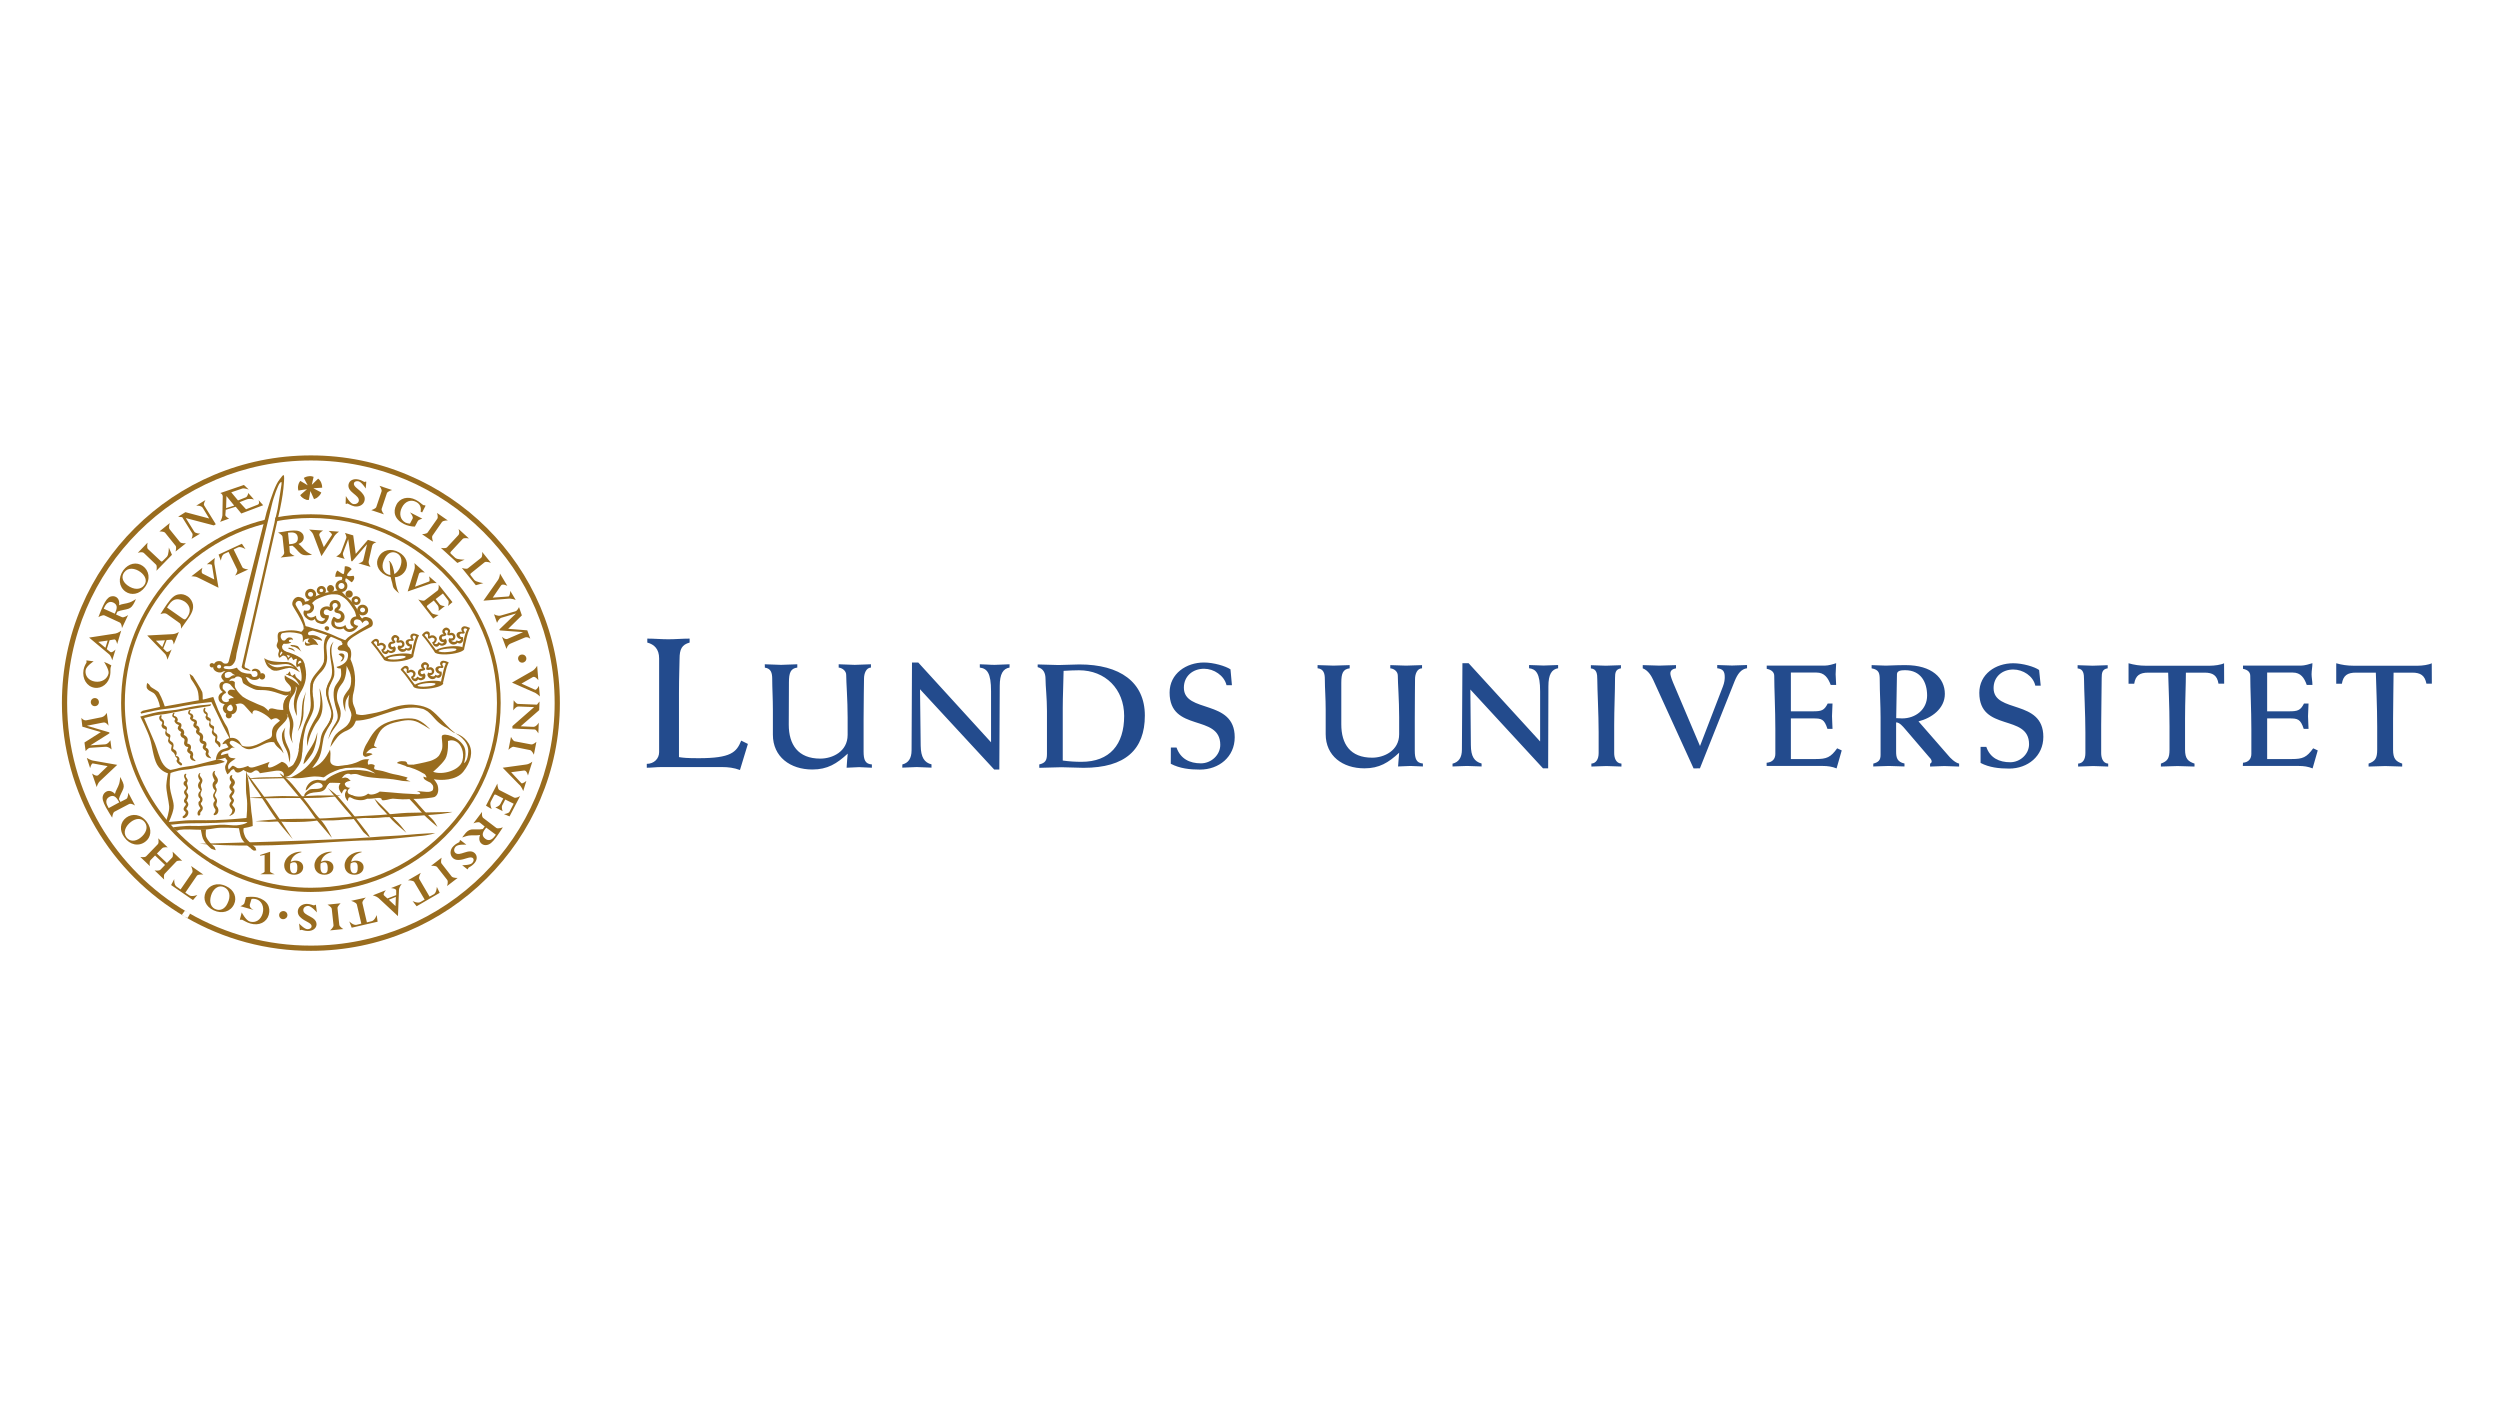 <?xml version="1.0" encoding="utf-8"?>
<!-- Generator: Adobe Illustrator 28.1.0, SVG Export Plug-In . SVG Version: 6.00 Build 0)  -->
<svg version="1.1" id="Layer_2" xmlns="http://www.w3.org/2000/svg" xmlns:xlink="http://www.w3.org/1999/xlink" x="0px" y="0px"
	 width="2960px" height="1665px" viewBox="0 0 2960 1665" style="enable-background:new 0 0 2960 1665;" xml:space="preserve">
<style type="text/css">
	.st0{fill-rule:evenodd;clip-rule:evenodd;fill:#FFFFFF;}
	.st1{fill-rule:evenodd;clip-rule:evenodd;fill:#234B8D;}
	.st2{fill-rule:evenodd;clip-rule:evenodd;fill:#996C1E;}
</style>
<rect class="st0" width="2960" height="1665"/>
<g>
	<path class="st1" d="M765.8,904.4c8.6,0,14.6-6.2,14.6-13.8V779.5c0-10.8-5.6-16.5-14-18.7v-4.7c8.4,0,16.6,0.8,24.9,0.8
		c8.4,0,16.8-0.8,25.2-0.8v4.7c-9.1,2.5-11.9,7.7-11.9,19.3c0,6.6-0.7,20.7-0.7,40.3v76c4.9,0.8,9.1,1.3,23.4,1.3
		c38,0,44.7-6.9,50.3-20.8l7.9,3.9l-9.4,30.9c-7.1-2.7-14.1-3.5-21.2-3.5h-72.3c-5.6,0-11.3,0.8-16.8,0.8V904.4L765.8,904.4z
		 M905.5,786.5c6.4,0,12.8,0.7,19.3,0.7c6.2,0,12.8-0.7,19.2-0.7v3.9c-7.9,1-9.9,6.2-9.9,17.5c0,16.7-0.2,33.3-0.2,50.1
		c0,23.5,10.9,40.2,37.3,40.2c14.3,0,32.4-8.2,32.4-28.1v-20.7c0-20.8-1.7-41.5-1.7-50.3c0-4.9-4.7-8.2-8.9-8.7v-3.9
		c6.2,0,12.6,0.7,19,0.7c6.4,0,12.9-0.7,19.2-0.7v3.9c-5.7,0.2-8.2,7.1-8.2,13c0,6.7-0.5,24.9-0.5,48.1v38.3
		c0,9.8,1.9,14.8,9.8,15.3v3.9c-5,0-10.1-0.7-15.1-0.7c-4.9,0-9.8,0.7-14.8,0.7c0.3-5.9,0.8-11.3,1.3-16.7
		c-12.9,11.9-23.9,18.8-41.9,18.8c-26.1,0-46.7-15-46.7-41.2v-29.4c0-13.6-0.8-25.7-0.8-36.6c0-6.9-1.3-12.4-8.7-13.4L905.5,786.5
		L905.5,786.5z M1068.4,905.1c6.9-1.7,10.9-6.9,10.9-16.8l0.5-103.9h7.4l86.2,94.5v-60.4c0-21.9-4.7-26.9-13.3-28.1v-3.9
		c5.9,0,11.6,0.7,17.5,0.7s11.8-0.7,17.7-0.7v3.9c-7.7,1.3-11.6,7.6-11.6,21.7l-0.5,99h-6.1l-87.8-95l0.8,66.9
		c0.2,13.6,4.4,20,12.8,22v3.9c-5.7,0-11.6-0.7-17.5-0.7c-5.7,0-11.4,0.7-17.1,0.7L1068.4,905.1L1068.4,905.1L1068.4,905.1z
		 M1230.5,905.1c7.2-1.7,9.1-4.9,9.1-12.4v-50.9c0-15.5-1.7-29.3-1.7-37.8c0-7.4-2.7-12.4-9.3-14.1v-3.2c8.2,0,16.5,0.7,24.7,0.7
		c8.1,0,16.5-0.7,24.7-0.7c48.1,0,77.5,21,77.5,60.5c0,40.2-23,61.9-72.6,61.9c-8.7,0-17.7-0.7-26.2-0.7c-8.7,0-17.5,0.7-26.2,0.7
		L1230.5,905.1L1230.5,905.1L1230.5,905.1z M1258.4,900.5c7.3,1,14.7,1.5,22,1.5c33.6,0,50.6-20.5,50.6-54.3
		c0-31.8-22.2-54.1-53.5-54.1c-5.7,0-11.1,0.3-18.2,0.7c-0.2,15.5-1,29.4-1,44.2V900.5L1258.4,900.5z M1386.3,885.1h6.7
		c4.7,13.4,15.6,18.7,28.9,18.7c11.9,0,22.9-9.6,22.9-21.9c0-37.1-60-14.3-60-61.9c0-22.5,19.8-35.6,40.7-35.6
		c11.4,0,25.5,4.2,31.4,8.1l1.7,18.8h-6.4c-2.7-11.6-15.1-19.5-26.6-19.5c-13.3,0-23.9,8.7-23.9,22.4c0,30.8,60.2,13,60.2,58.7
		c0,23.4-18.8,38.3-41.2,38.3c-11.9,0-23.9-1.3-34.5-6.9L1386.3,885.1L1386.3,885.1L1386.3,885.1z"/>
	<g>
		<path class="st2" d="M319.8,1008.5v23.4c0,1.3,5.4,3.2,5.4,3.2h-16.9c0,0,5-2,5-3v-19.8l-5.2,0.9l-0.2-0.9L319.8,1008.5z
			 M428.2,1009c-7.5,1.6-11.4,6.4-12.5,11.4c1.8-0.9,3.6-1.4,5.5-1.4c5.5,0,9.3,3.2,9.3,7.8c0,5.2-4.5,8.9-10.9,8.9
			c-7,0-11.6-4.5-11.6-11.1c0-8,7.8-16.2,20-16.2L428.2,1009z M419.5,1020.9c-2,0-3.2,0.9-4.3,1.4c0,0.5-0.4,1.8-0.4,3.9
			c0,3,0.5,7.8,4.6,7.8c4.1,0,4.1-3.7,4.1-6.8C423.6,1024.7,423.4,1020.9,419.5,1020.9z M392.7,1009c-7.7,1.6-11.6,6.4-12.7,11.4
			c2-0.9,3.6-1.4,5.5-1.4c5.7,0,9.3,3.2,9.3,7.8c0,5.2-4.5,8.9-10.7,8.9c-7.1,0-11.8-4.5-11.8-11.1c0-8,8-16.2,20.2-16.2L392.7,1009
			L392.7,1009z M384,1020.9c-2,0-3.4,0.9-4.3,1.4c-0.2,0.5-0.3,1.8-0.3,3.9c0,3,0.3,7.8,4.5,7.8s4.1-3.7,4.1-6.8
			C387.9,1024.7,387.7,1020.9,384,1020.9z M356.9,1009c-7.7,1.6-11.6,6.4-12.7,11.4c2-0.9,3.6-1.4,5.7-1.4c5.5,0,9.1,3.2,9.1,7.8
			c0,5.2-4.5,8.9-10.7,8.9c-7.1,0-11.8-4.5-11.8-11.1c0-8,8-16.2,20.2-16.2L356.9,1009z M348.1,1020.9c-2,0-3.4,0.9-4.3,1.4
			c-0.2,0.5-0.4,1.8-0.4,3.9c0,3,0.4,7.8,4.5,7.8c4.1,0,4.1-3.7,4.1-6.8C352.1,1024.7,351.9,1020.9,348.1,1020.9L348.1,1020.9z
			 M123.2,783.7c2.5,0.9,6.1,2.5,8.6,4.1c-0.4,0.9-0.7,1.9-0.9,2.9c-0.4,2.3,0.2,4.8-0.5,8.6c-1.6,9.8-9.8,16.4-18.5,15
			c-9.1-1.4-14.8-10.7-13-21.2c0.9-5,3.4-8,3.6-8.9c0-0.4-0.2-2.3-0.2-2.3l8.6,1.1c0,0-8.6,5.5-9.5,10.3
			c-1.1,6.8,3.4,12.5,11.1,13.7c7.8,1.2,14.8-3,16.1-10C129.1,792.5,123.2,783.7,123.2,783.7z M203.6,656.9l-18.4,18.9
			c0,0,1.2-5.7-0.5-7.3l-14.3-13.7c-2.1-2-7.3-0.2-7.3-0.2l11.6-12.1c0,0-1.2,5.9,0.4,7.5l14.8,13.9c1.2,1.4,2,1.2,3.2-0.2l4.5-4.5
			c2.3-2.3,2.3-10.9,2.3-10.9L203.6,656.9z M188.7,629.3l12.3-10c0,0-1.8,5.4-0.2,7.3l12.3,15.2c1.6,2,7.1,1.4,7.1,1.4l-12.3,9.8
			c0,0,1.4-5.2,0-6.8l-12.3-15.3C194,628.9,188.7,629.3,188.7,629.3z M229.9,629.3c1.4,2.5,7.1,2.5,7.1,2.5l-10.2,6.2
			c0,0,2-4.6,0.9-6.4l-12-19.3c-1.2,0-4.8-0.5-4.8-0.5l8.6-5.4l28.2,7.5l-7.7-12.7c-2-3-7.7-2.5-7.7-2.5l10.9-6.6
			c0,0-2.5,4.5-1.6,6.1l13.9,22.5l-2.3,1.4l-33.2-8.7L229.9,629.3L229.9,629.3z M409.5,587.3c0,0,4.8,8.6,8.7,9.5
			c3,0.5,5.9-0.9,6.6-3.6c1.4-7.1-14.1-10.2-12.1-19.8c1.1-4.6,5.7-7,11.6-5.7c3.8,0.7,6.2,2.7,7,2.9c0.4,0,0.7,0,1.3-0.4l1.1,0.2
			l-0.7,8c0,0-4.8-7.7-8.6-8.6c-2.7-0.5-5,0.5-5.3,2.3c-1.1,4.5,6.8,7,11.1,13.6c1.6,2.3,2,4.6,1.4,7c-1.1,5-6.4,7.8-12.1,6.8
			c-3.9-0.9-7.1-3.2-8-3.4c-0.4,0-0.7,0.2-1.1,0.5l-1.2-0.2L409.5,587.3z M449.3,575.2l15,5c0,0-5.3,1.4-6.2,3.7l-6.2,18.5
			c-0.7,2.3,2.7,6.6,2.7,6.6l-15-5c0,0,5.2-1.6,5.9-3.6l6.3-18.7C452.5,579.5,449.3,575.2,449.3,575.2L449.3,575.2z M494.6,617.1
			l-3.4,6.4c-3.9,0-9.1-1.1-12.8-3c-11.2-5.5-13.4-14.4-9.1-22.8c3.9-8,13.7-10.7,23-5.9c4.6,2.3,7.3,5.5,8.9,6.2
			c0.5,0.3,1.1,0.4,1.6,0.2l1.1,0.5l-4.1,8l-1.8-0.9c1.1-5-0.9-9.4-5.5-11.6c-6.2-3.2-13-0.5-16.6,6.6c-3.8,7.3-2,14.8,4.3,18
			c1.6,0.7,3.7,1.2,5.2,1.2l3.2-6.1c1.1-2.3-3.2-7.3-3.2-7.3l14.6,7.5C499.9,614.3,495.6,615,494.6,617.1z M517.4,607.3l12.8,8.9
			c0,0-5.5-0.2-7,2L512,634.3c-1.2,2,0.7,7.1,0.7,7.1l-13-8.9c0,0,5.3-0.2,6.6-2l11.4-16.2C519.2,612.3,517.4,607.3,517.4,607.3z
			 M563.4,692.9l-16.6-20.5c0,0,5.5,2,7.3,0.4l15.5-12.3c2.1-1.8,1.2-7.1,1.2-7.1l10.5,13c0,0-5.7-2.1-7.5-0.7l-15.9,12.8
			c-1.4,1.1-1.4,1.8-0.2,3.2l3.9,5c2.1,2.5,10.7,3.7,10.7,3.7L563.4,692.9z M541.5,666.5L522,648.7c0,0,5.7,1.1,7.3-0.7l13.4-14.4
			c2.1-2.1,0.2-7.3,0.2-7.3l12.3,11.2c0,0-5.7-1.1-7.3,0.5L534,653c-1.1,1.2-1.1,2,0.4,3.2l4.6,4.3c2.5,2.3,11.1,2.1,11.1,2.1
			L541.5,666.5z M589.5,686.9c2.3-3.2,2.5-7.8,2.5-7.8l8.7,14.6c0,0-5.7-3.2-7.5-0.5l-9.8,14.4l18.7-1.4c1.8-0.4,2.1-6.6,2.1-6.6
			l6.4,10.7c0,0-5.2-2.1-9.3-1.4l-28.9,2.3L589.5,686.9z M610.7,726.6v-0.2l-17,5c-3.2,0.9-5.2,6.1-5.2,6.1l-3.6-10.3
			c0,0,4.1,2.7,8,1.6l17.3-5c2.5-0.7,4.3-5,4.3-5l3.4,9.8l-16.2,15.9l22.6,1.8l3.6,10c0,0-3.2-2.9-6.6-1.4l-16.8,7.1
			c-3.8,1.6-4.8,6.4-4.8,6.4l-5.4-14.6c0,0,3.4,3.7,6.4,2.7c0.7-0.4,1.4-0.5,2.1-0.9l16.2-7v-0.2l-27.3-2l-0.5-1.1L610.7,726.6
			L610.7,726.6z M613.9,836.5c-3-0.2-6.2,4.6-6.2,4.6l0.5-12c0,0,2.9,4.1,4.8,4.3l22.8,0.9c0.7-1.1,3-3.7,3-3.7l-0.4,10.2
			l-21.9,19.1l15,0.7c3.6,0,6.4-5,6.4-5l-0.5,12.7c0,0-2.5-4.6-4.3-4.6l-26.4-1.1v-2.9l25.7-22.5L613.9,836.5L613.9,836.5z
			 M635.1,878.3l-3,15.3c0,0-2.1-5-4.6-5.5l-19.3-3.9c-2.3-0.4-6.2,3.6-6.2,3.6l3-15.3c0,0,2.3,4.8,4.5,5.2l19.4,3.7
			C631.4,881.8,635.1,878.3,635.1,878.3z M603.2,961.2l5-9.6l-10-5l-3.6,7c-1.2,2.5,0.5,6.8,0.5,6.8l-8.7-4.5c0,0,4.3-0.7,6.1-4.1
			l3.4-6.4l-8-4.1c-1.8-0.9-2.5-0.7-3,0.5l-3.8,7.3c-1.6,2.9,1.1,8.9,1.1,8.9l-6.8-4.1l13.5-26.2c0,0,0.2,6.6,2.3,7.7l17.5,8.9
			c2.5,1.2,7.1-1.8,7.1-1.8l-12.5,24.1l-6.6-2.7C596.8,963.9,602.1,963.2,603.2,961.2L603.2,961.2z M552.2,1000.1
			c0,0-9.8-0.7-12.5,2.1c-2.3,2.3-2.7,5.5-0.7,7.5c5.3,5.2,16.2-6.2,23.2,0.5c3.4,3.4,2.9,8.6-1.3,12.7c-2.7,2.9-5.7,3.9-6.2,4.5
			c-0.2,0.3-1.1,2-1.1,2l-6.4-5c0,0,9.1,0.2,11.8-2.5c2-2,2.3-4.5,1.1-5.7c-3.2-3.2-9.6,2-17.5,2c-2.9,0-5-0.9-6.6-2.5
			c-3.7-3.6-3.4-9.8,0.9-13.9c2.7-2.9,6.4-4.3,7-4.8c0.4-0.4,0.4-0.7,0.2-1.3l0.9-1.1L552.2,1000.1L552.2,1000.1z M541.8,1039.5
			l-12.5,9.6c0,0,1.8-5.2,0.2-7.3l-12-15.3c-1.6-1.8-7.1-1.4-7.1-1.4l12.5-9.6c0,0-1.4,5-0.2,6.8l12.1,15.5
			C536.5,1039.7,541.8,1039.5,541.8,1039.5z M406.5,1100l-15.7,1.6c0,0,4.3-3.6,4.1-6.1l-2.1-19.4c-0.2-2.3-5-5-5-5l15.5-1.6
			c0,0-3.9,3.6-3.7,5.7l2.1,19.6C401.8,1097.3,406.5,1100,406.5,1100L406.5,1100z M375.2,1080.3c0,0-6.4-7.5-10.2-7.7
			c-3.4,0-5.9,2.1-5.9,4.8c-0.2,7.3,15.7,7.3,15.7,17.1c-0.2,4.6-4.3,7.8-10.2,7.8c-3.9,0-6.8-1.4-7.5-1.4c-0.4,0-2.1,0.5-2.1,0.5
			l-0.9-8c0,0,6.2,6.8,10,6.8c2.7,0,4.8-1.4,4.8-3.4c0.2-4.5-8-5.3-13.6-11.1c-1.8-1.7-2.7-4-2.7-6.4c0-5.2,4.8-9.1,10.7-9.1
			c3.9,0,7.5,1.8,8.4,1.8c0.4,0,2.3-0.9,2.3-0.9L375.2,1080.3z M289.4,1069.3l1.8-7.1c3.9-0.5,9.3-0.7,13.4,0.3
			c12.1,3.4,16.1,11.6,13.6,20.7c-2.5,8.7-11.4,13.2-21.6,10.3c-4.8-1.3-8.2-3.9-9.8-4.5c-0.7-0.2-2.9,0-2.9,0l2.3-8.7
			c0,0,4.8,9.5,9.8,10.9c6.8,1.8,12.8-2.1,15-9.8c2.1-7.8-1.2-15-7.8-16.8c-1.7-0.5-3.6-0.6-5.4-0.2l-2,6.6
			c-0.9,4.3,4.6,6.4,4.6,6.4l-15.9-4.5C284.6,1073,288.7,1071.4,289.4,1069.3z M191.9,1004.4l-6.1,6.2l11.8,11.2l6.2-6.4
			c1.8-1.8,0.5-7.1,0.5-7.1l11.4,10.9c0,0-5.4-0.9-7,0.9l-13.6,14.3c-1.8,1.6-0.7,7-0.7,7l-11.4-10.9c0,0,5.2,1.1,7.1-0.9l5.3-5.5
			l-11.8-11.2l-5.4,5.5c-1.8,2-0.7,7.1-0.7,7.1l-11.4-10.9c0,0,5.4,1.1,7.1-0.9l13.6-14.1c1.8-1.8,0.5-7.1,0.5-7.1l11.4,10.9
			C199,1003.3,193.8,1002.4,191.9,1004.4L191.9,1004.4z M107,882.5l17.5-1.2c3.4-0.2,6.2-4.8,6.2-4.8l1.4,10.9c0,0-3.4-3.6-7.5-3.2
			l-18,1.2c-2.5,0.2-5.2,3.9-5.2,3.9l-1.4-10.2l19.4-12.3l-21.9-6.4l-1.2-10.5c0,0,2.5,3.6,6.1,2.9l17.8-3.6
			c4.1-0.9,6.2-5.2,6.2-5.2l2.1,15.3c0,0-2.7-4.3-5.7-3.9c-0.9,0.2-1.6,0.2-2.3,0.4l-17.3,3.4v0.2l26.2,7.7l0.2,1.1L107,882.5
			L107,882.5z M630.3,794.4c3.4-2,5.7-6.1,5.7-6.1l1.4,17.1c0,0-3.8-5.4-6.6-3.7l-13.4,7.7l16.2,7.3c1.8,0.5,4.5-4.6,4.5-4.6
			l1.1,12.5c0,0-3.6-3.9-7.7-5.2l-25.3-11.2L630.3,794.4L630.3,794.4z M622.8,905.2c3.9-0.4,7.5-3.4,7.5-3.4l-5.2,16.4
			c0,0-1.4-6.4-4.6-5.9l-15.3,2l12.1,13c1.4,1.1,5.9-2.7,5.9-2.7l-3.7,12c0,0-1.8-5.2-5-7.8l-19.3-19.8L622.8,905.2L622.8,905.2z
			 M118.4,924.8c-2.9,2.7-3.9,7.1-3.9,7.1l-5.5-16.1c0,0,5,4.1,7.3,2l11.1-10.7l-17.5-3.2c-1.8-0.2-3.2,5.5-3.2,5.5l-3.9-12
			c0,0,4.5,3,8.7,3.4l27.3,4.8L118.4,924.8L118.4,924.8z M227.6,1033.1c1.4-2.1-1.4-7.8-1.4-7.8l14.6,10.2c0,0-6.2-0.7-7.7,1.4
			l-13.7,20l4.8,3.2c3.2,2.1,9.5-0.5,9.5-0.5l-5.2,6.1l-25.9-17.8l3.7-7.1c0,0-0.5,6.8,2.7,8.9l4.8,3.4L227.6,1033.1L227.6,1033.1z
			 M422.5,1070.9c-0.7-2.5-6.8-4.3-6.8-4.3l17.5-3.9c0,0-4.8,4.1-4.1,6.6l5.3,22.8l5.7-1.4c3.7-0.9,5.9-7.3,5.9-7.3l1.1,7.9
			l-30.7,7.1l-2.9-7.5c0,0,4.8,5,8.6,4.1l5.7-1.4L422.5,1070.9L422.5,1070.9z M490.5,1044.3c-1.2-2.1-7.5-2-7.5-2l15.3-8.9
			c0,0-3.2,5.3-1.8,7.5l12.1,20.7l5.2-2.9c3.2-2,3.4-8.7,3.4-8.7l3.4,7.1l-27.3,15.9l-4.8-6.2c0,0,6.1,3.2,9.3,1.2l5-2.9
			L490.5,1044.3L490.5,1044.3z M613.4,779.6c0-2.7,2.3-4.8,5-4.6c2.7,0,4.8,2.1,4.8,4.8c0,2.7-2.3,4.8-5,4.8
			C615.5,784.6,613.4,782.3,613.4,779.6z M330.5,1083.5c0-2.7,2.3-4.8,5-4.8c2.7,0,4.8,2.1,4.8,4.8c0,2.7-2.3,4.8-5,4.8
			C332.6,1088.4,330.5,1086.2,330.5,1083.5C330.5,1083.6,330.5,1083.6,330.5,1083.5z M107.5,831.3c0-2.7,2.1-4.8,4.8-4.8
			c2.7,0,4.8,2.1,4.8,4.8s-2.1,4.8-4.8,4.8C109.7,836.2,107.5,834,107.5,831.3C107.5,831.4,107.5,831.4,107.5,831.3z M151,693.1
			c-6.1-4.5-7.7-10.5-3.9-15.5c4.5-6.1,12.7-5,19.1-0.4c5.5,4.1,8.6,10.2,4.5,15.7C166.6,698.5,158.5,698.6,151,693.1z M148.5,700.4
			c6.8,4.8,16.6,3.7,23.2-5.4c7-9.6,4.6-19.6-2.5-24.8c-7.5-5.4-17.1-3.2-23.2,5C139.6,684.2,140.7,694.7,148.5,700.4z M277.3,598.6
			l-9.6,3l0.4-14.3L277.3,598.6z M283.6,594.6l8.7-3.4c3.6-1.2,8.4,0.2,8.4,0.2l-6.8-7.7c0,0-0.5,4.3-3,5.2l-9.1,3.6l-8-9.6
			l13.2-4.5c2.1-0.7,7.5,1.2,7.5,1.2l-5.7-5.4l-28,9.6c0,0,3.6,0.9,2.9,5.7l-0.4,20.9c-0.4,3.7-2.7,7.5-2.7,7.5l10.7-3.9
			c0,0-4.6-2-4.5-4.3l0.5-6.1l11.8-3.6l6.6,8l25.9-9.8l-5.5-6.1c0,0,2,4.5-1.1,5.5l-13.7,5.4L283.6,594.6z M144.4,730.7
			c2.3,1.1,7.3-2.5,7.3-2.5l-7.3,15.5c0,0-0.2-5.7-2.9-6.8l-17.7-8.2c-2.1-1.1-7.3,2-7.3,2c0.9-2.1,1.6-3.9,2.3-5.9
			c1.1-2.5,2.3-5.9,3.2-7.5c3-6.4,5.5-9.6,8.7-10.9c2.3-0.7,4.3-0.7,6.2,0.2c3.4,1.6,4.8,5.3,4.1,10c3.7-1.8,8-1.6,12.8-3.4
			c2.7-0.9,7.1-3.9,7.1-3.9c-0.5,1.1-0.7,1.6-1.2,2.9c-2.7,5.5-4.5,7.5-7.7,8.6c-3.2,1.2-9.1,1.6-13,3.4l-1.6,3.4L144.4,730.7z
			 M135.9,726.6l0.7-1.6c2.5-5.5,2.3-9.3-2.5-11.6c-4.6-2.1-8,0.7-10.2,5l-1.1,2.3L135.9,726.6z M126.4,768.6l4.3,3.4
			c1.8,1.4,6.1-3,6.1-3l-3.9,12.8c0,0-1.2-5-3.7-7.1l-23.7-19.8l31.2-4.8c3-0.5,6.8-3.4,6.8-3.4l-4.8,15.9c0,0-1.1-5.9-3.4-5.5
			l-5.5,0.9L126.4,768.6z M116.4,760l8.4,7l2.7-8.6L116.4,760z M149.6,945.9c2.1-1.1,2.3-7.3,2.3-7.3l8,15.2c0,0-4.6-3.2-7.1-1.8
			l-17.3,9.1c-2.1,1.1-2.7,7-2.7,7c-1.2-2-2.3-3.6-3.4-5.4c-1.4-2.3-2.8-4.6-4.1-7c-3.4-6.4-4.5-10.3-3.4-13.6
			c0.7-2.3,2-3.7,3.9-4.8c3.2-1.8,7.1-0.7,10.3,2.7c0.9-4.1,3.6-7.5,5-12.1c0.9-2.7,1.2-8,1.2-8c0.5,0.9,0.7,1.4,1.4,2.7
			c2.9,5.4,3.4,8,2.3,11.2c-1.1,3.2-4.3,8.2-5.2,12.3l1.8,3.4L149.6,945.9z M141.2,950l-0.9-1.6c-2.9-5.2-6.1-7.5-10.7-5
			c-4.6,2.5-4.5,6.8-2.1,11.1l1.2,2.3L141.2,950L141.2,950z M147.3,991.5c-6.2-8.2-5.3-17.8,2.1-23.4c7-5.2,17.3-4.5,24.4,5
			c6.8,9.1,4.8,18.7-1.8,23.5C164.1,1002.6,153.7,1000.4,147.3,991.5z M171.4,973.5c-4.1-5.5-10.7-4.6-16.2-0.5
			c-6.4,4.8-10,12.3-5.5,18.4c3.7,5,10.2,5.3,16.1,0.9C173.3,986.7,175.7,979,171.4,973.5z M252.9,1077.8
			c-9.3-4.3-13.2-13.2-9.3-21.6c3.6-7.8,13-12.1,23.9-7.1c10.2,4.6,13.2,14.1,9.6,21.6C273,1079.4,262.9,1082.5,252.9,1077.8
			L252.9,1077.8z M265.5,1050.5c-6.2-3-11.8,1.1-14.6,7.1c-3.2,7.3-2.9,15.7,3.9,18.7c5.7,2.7,11.6,0,14.6-6.8
			C273.6,1061.3,271.8,1053.4,265.5,1050.5L265.5,1050.5z M568.2,974c-2.1-1.6-7.7,0.9-7.7,0.9l10.3-13.7c0,0-0.9,5.7,1.4,7.3
			l15.5,11.8c2,1.4,7.7-0.7,7.7-0.7l-3.6,5.4c-1.4,2.3-3.6,5.2-4.6,6.6c-4.3,5.9-7.5,8.4-10.9,8.9c-2.3,0.4-4.3-0.2-5.9-1.4
			c-3-2.3-3.7-6.2-2-10.5c-4.3,0.9-8.4,0-13.4,0.7c-2.7,0.4-7.7,2.3-7.7,2.3c0.5-0.9,1.1-1.7,1.8-2.5c3.6-5,5.9-6.4,9.1-7
			c3.6-0.4,9.5,0.4,13.4-0.5l2.3-3L568.2,974L568.2,974z M575.7,979.9l-1.1,1.4c-3.8,4.8-4.3,8.6,0,11.8c4.1,3.2,8,1.1,10.9-2.7
			l1.6-2.1L575.7,979.9L575.7,979.9z M469.1,1059.8v-5.4c0-2.5-6.2-2.9-6.2-2.9l12.7-5c0,0-3.2,4.1-3.2,7.3l-1.2,30.9l-23-21.4
			c-2.3-2.1-6.8-3.2-6.8-3.2l15.5-6.1c0,0-3.9,4.5-2.3,6.1l4.1,3.7L469.1,1059.8z M468.3,1072.8l0.4-10.9l-8.4,3.4L468.3,1072.8z
			 M371,633.2c-1.4-3.6-5-6.2-5-6.2l16.6,1.2c0,0-5.5,2.7-4.5,5.7l5.3,13.9l9.6-14.4c0.7-1.4-3.9-4.8-3.9-4.8l12.3,0.9
			c0,0-4.5,2.9-6.2,6.4l-14.6,22.6L371,633.2z M234.3,683.8c-3.4-1.8-7.8-1.4-7.8-1.4l13.2-10.2c0,0-2.3,5.9,0.4,7.1l13.6,6.8
			l-2.7-16.9c-0.5-1.8-6.1-1.1-6.1-1.1l9.5-7.5c0,0-1.2,5-0.2,8.9l4.5,26.4L234.3,683.8L234.3,683.8z M490.6,674.7c1.2-3.7,0-8,0-8
			l12.5,11.2c0,0-6.2-1.4-7.1,1.6l-4.6,15.2l16.6-6.2c1.6-0.7,0-6.1,0-6.1l9.1,8c0,0-5.3-0.5-9.1,1.2l-25.3,8.7L490.6,674.7z
			 M286.9,671.5c0.9,2.3,7.1,2.7,7.1,2.7l-15.7,7.3c0,0,3.6-4.8,2.5-7.1l-10.2-21l-5,2.3c-3.4,1.6-4.1,8.2-4.1,8.2l-2.7-7.3
			l27.6-12.8l4.3,6.4c0,0-5.5-3.6-8.9-2.1l-5.2,2.5L286.9,671.5L286.9,671.5z M412.3,638.4l-6.1,16.1c-1.1,2.9,2,7.3,2,7.3l-10.2-3
			c0,0,4.5-1.8,5.9-5.3l6.1-16.4c0.7-2.1-1.6-6.1-1.6-6.1l9.8,2.9l3,21.9l14.4-16.6l10,2.9c0,0-4.3,0.9-5,4.3l-3.9,17.3
			c-1.1,3.9,2.1,7.5,2.1,7.5l-14.6-4.3c0,0,5-0.5,5.9-3.6c0.2-0.7,0.3-1.4,0.5-2.1l3.9-16.6h-0.2l-17.3,20l-1.1-0.2L412.3,638.4z
			 M530.8,711.1l-6.4-8.4l-8.6,6.6l4.8,6.2c1.6,2,6.1,2.1,6.1,2.1l-7.5,5.9c0,0,1.1-4.1-1.1-7l-4.5-5.5l-6.8,5.2
			c-1.6,1.2-1.8,1.8-0.9,3l5,6.2c1.8,2.5,8.4,2.7,8.4,2.7l-6.4,4.3l-17.7-22.7c0,0,5.9,2.5,7.7,1.1l15.2-11.6c2-1.6,1.2-7,1.2-7
			l16.4,20.7l-5.3,4.6C530.4,717.7,532,712.7,530.8,711.1L530.8,711.1z M343.1,653.7c0.4,2.3,5.7,4.6,5.7,4.6l-16.6,1.8
			c0,0,4.6-3,4.3-5.9l-2-18.7c-0.2-2.3-5.3-5-5.3-5c2.3-0.4,4.1-0.5,6.1-0.9c2.7-0.5,6.1-1.1,7.8-1.2c7-0.7,10.9-0.2,13.6,2
			c1.8,1.4,2.7,3,2.9,5.2c0.4,3.6-2,6.8-6.2,8.4c3.4,2.3,5.5,5.9,9.3,8.9c2.1,1.8,6.8,3.9,6.8,3.9c-1.1,0.2-1.6,0.2-3,0.4
			c-5.9,0.7-8.4,0-10.9-2c-2.7-2.1-5.9-6.8-9.3-9.1l-3.7,0.4L343.1,653.7L343.1,653.7z M342.4,644.4l1.8-0.2
			c5.9-0.5,8.9-2.7,8.4-7.8c-0.5-5-4.5-6.4-9.1-5.9l-2.5,0.2L342.4,644.4L342.4,644.4z M189.9,727.2c1.4-2.1,3-4.6,4.1-6.4
			c1.4-2.1,2.3-3.6,3.7-5.5c5.5-7.8,9.1-10.9,14.1-11.6c3.4-0.7,7.1,0.2,10.5,2.5c3.6,2.5,5.5,6.2,6.2,9.8c0.5,3.4,0.2,8-5.5,16.1
			l-8.7,12.3c0,0,0.5-5-1.6-6.6L197.6,727C194.7,725,189.9,727.2,189.9,727.2L189.9,727.2z M216.1,732.2c2.7,1.8,3.4,1.6,5.5-1.4
			c6.2-8.7,1.8-15.2-2.9-18.5c-3.4-2.1-7.1-3.2-10.2-2.7c-3.2,0.5-5.9,2.5-8.7,6.6c-0.7,1.1-1.4,2-2,3.2L216.1,732.2z M193.3,767.8
			l3.7,3.7c1.6,1.6,6.2-2.5,6.2-2.5l-5,12.1c0,0-0.7-5-3-7.1l-20.9-21.6l30.5-1.6c3.2-0.2,7-2.5,7-2.5l-6.1,14.8
			c0,0-0.7-5.9-2.9-5.7l-5.5,0.4L193.3,767.8L193.3,767.8z M184.6,758.6l7.5,7.5l3.2-8L184.6,758.6z M472.3,653.9
			c8.7,4.8,12,13.7,7.7,21.6c-4.1,7.3-13.5,10.9-23.7,5.4c-9.6-5.2-12-14.4-8-21.4C452.8,651,462.8,648.7,472.3,653.9L472.3,653.9z
			 M458.2,679.6c5.9,3.2,11.4-0.4,14.6-6.1c3.7-6.8,3.7-15-2.7-18.4c-5.3-2.9-11.1-0.7-14.4,5.7
			C451.2,668.7,452.3,676.3,458.2,679.6z"/>
		<path class="st2" d="M473,702.9c-10-8.2-6.6-7.1-9.5-15.7c-2.7-8.7-0.9-21-2.9-22.5c-2-1.4,4.5-2,6.6,16.8
			C469.4,700.2,473,702.9,473,702.9z"/>
		<path class="st2" d="M221.8,1080c-85.3-50.1-142.3-142.3-142.3-247.6c0-158.2,129.5-287.2,288.6-287.2s288.6,129,288.6,287.2
			c0,158.4-129.5,287.2-288.6,287.2c-50.8,0.1-100.7-13.3-144.7-38.7l-4.6-2.5l-3.4,4.6l4.8,3.2c44.9,26,95.9,39.7,147.9,39.6
			c162.5,0,294.8-131.6,294.8-293.4S530.6,539.2,368.1,539.2c-162.7,0-294.8,131.5-294.8,293.2c0,107.6,58.3,201.7,145.2,252.7
			l3.6,1.8l2.9-5L221.8,1080L221.8,1080z"/>
		<path class="st2" d="M252.5,1019c-62.6-38.7-104.7-107.9-104.7-186.6c0-101.7,70.5-187.8,165.2-212.1l1.8-5.2
			c-98.3,23.9-171.4,112.4-171.4,217.2c0,80.3,42.8,150.9,106.8,190.3l3.4,1.8l2-3.6L252.5,1019z"/>
		<path class="st2" d="M252.2,1024c35,21,75.1,32.1,115.9,32.1c124,0,224.7-100.4,224.7-223.7c0-123.2-100.8-223.5-224.7-223.5
			c-14.4,0-28.4,1.2-42.1,3.9l-0.7,4.6c14.1-2.7,28.4-4.1,42.8-4.1c121.3,0,220.3,98.5,220.3,219c0,120.8-99,218.8-220.3,218.8
			c-40.1,0-79.4-10.9-113.8-31.6l-3.4-2l-3.4,3L252.2,1024L252.2,1024z M365.8,591.8c-2,0-3.9-0.5-5.9-1.6c-1.7-1-3.2-2.4-4.3-4.1
			L365.8,591.8L365.8,591.8z"/>
		<path class="st2" d="M369.2,574l7.5-7.3c1.6,1.2,2.9,3,3.7,5c0.7,1.8,1.1,3.7,1.1,5.7l-10.5,0.7l9.4,5c-0.7,2-2,3.6-3.6,5
			c-1.4,1.4-3.1,2.3-5,2.9l-4.3-9.6l-1.8,10.5c-2,0-3.9-0.5-5.9-1.6c-1.7-1-3.2-2.4-4.3-4.1l8-7l-10.2,1.6c-0.6-2-0.7-4.2-0.2-6.2
			c0.4-2,1.2-3.7,2.5-5.2l8.7,5.2l-4.6-8.7c1.7-1.1,3.7-1.8,5.7-2c2.1-0.4,4.1,0,5.9,0.7L369.2,574L369.2,574z M476.2,771.8
			c-1.8,0-4.5-1.6-5.2-4.1c-0.9-2.3,1.4-3.7,1.4-3.7s0,0.2,0.2,0.2c0.2,0.2,0.2,0.4,0.2,0.4v-0.2c0.5,0.4,1.1,0.2,1.8,0.2
			c1.3-0.2,1.6-0.7,1.6-2c-0.2-1.2-1.2-2.3-2.5-2c-1.2,0.4-3,0.7-3.9,0c-0.5-0.4-0.5-1.4-0.2-2.3c0-0.5,0.5-1.8,0.5-2.1
			c0-0.7-1.1-1.4-2-1.4c-0.9,0.2-1.8,0.9-1.8,1.8c0,1.1,0.9,1.6,1.4,2.3c0.7,0.9,0.3,1.6,0.2,2c-0.2,0.4-2.5,1.2-2.5,1.2H465
			c-1.4,0-2.3,0.7-2.3,2c0,1.2,0.9,2.1,2.1,2c0.8,0,1.6-0.4,2.1-1.1c0,0,2,1.4,1.6,3.4c-0.2,2-0.4,3.6-3.9,4.6
			c-3,0.9-4.8-0.9-4.8-0.9s-0.9,2.7-3.6,2.3c-4.1-0.5-4.8-5.3-4.8-5.3s1.6,0,2.5-2.1c0.7-1.8-0.5-3-2.5-3.2
			c-1.3-0.2-2.7,1.6-4.5,0.9c-1.6-0.7,0.9-3.9-1.2-5.2c-2.1-1.2-3.2,1.4-3.2,1.4s3,3.2,7.1,9.1c2.5,3.5,5.1,6.9,7.8,10.2l-2.3,1.6
			c0,0-3.2-4.8-8.2-11.6c-4.3-5.7-7.5-9.3-7.5-9.3s-0.2-0.5,1.1-1.8c1.4-1.4,3.7-3.6,6.4-2.3c2.9,1.2,1.4,5.5,1.4,5.5
			s1.4-1.6,3.9-1.2c2.7,0.4,5.2,2.9,4.6,5.2c-0.5,3.2-2.7,4.1-2.7,4.1s-0.3,1.2,2.3,1.1c1.4-0.2,2.5-2.5,2.5-2.5
			c0.2,0,3.9,3.4,5.9,0.7c0.2-0.2,0.3-0.5,0.5-0.7h-1.1c-2.5,0-4.6-2-4.6-4.6c0,0,0,0,0-0.1c0-2.5,2-4.6,4.6-4.6
			c0.9-0.2,0.2-0.2,1.6,0.2c-1.1-0.7-2.3-1.8-2.5-3.6c0-2.1,2.3-4.5,4.5-4.5c2.1,0,5,2,5,4.1c0,1.2-0.5,2.3-1.4,3
			c0.7-0.5,1.4-0.9,2.9-0.9c2.5,0,4.6,2,4.6,4.6c0.2,2.5-2,4.6-4.5,4.8c-0.2,0-0.5-0.2-0.7-0.2c0.2,0,0.2,0.2,0.2,0.2
			c0.9,0.7,2,1.1,3,1.2c3,0.5,3.4-1.8,3.4-1.8s1.6,1.4,3,0.9c2.5-0.9,2-2.3,2-2.3s-2.3,0.4-4.1-2.5c-1.4-2-1.3-4.1,1.1-5.5
			c2.1-1.2,5-0.5,5-0.5s-2.7-3-0.7-5.4c2-2.3,5-1.2,7-0.5c1.6,0.7,2.5,1.2,2.5,1.2s-2,3.6-3.6,10.5c-2,8.9-3.2,13.9-3.2,13.9
			l-2.5-0.7c0,0,1.4-7.8,2.9-13.6c1.6-6.4,3-8.6,3-8.6s-2.5-2.3-3.9-0.4c-1.4,2,2,3.6,0.7,5c-1.2,1.2-3.4,0-4.5,0.5
			c-1.8,1.1-1.6,1.8-0.5,3.2c1.1,1.4,3,0.9,3,0.9s1.6,5-2,7c-2.3,1.4-4.5-0.4-4.5-0.4S480.5,771.9,476.2,771.8L476.2,771.8z"/>
		<path class="st2" d="M454.6,780.5c-0.4-2.5,7.3-5.4,16.9-6.4c9.6-1.1,17.7,0,18,2.5c0.2,2.5-7.3,5.4-16.9,6.4
			C462.8,784.1,454.8,783,454.6,780.5z M470.7,780.7c5.9-0.7,9.8-1.8,9.6-3.2c-0.2-1.1-5-1.4-10.9-0.7c-5.9,0.5-10.5,1.8-10.3,2.9
			C459.1,780.7,465,781.2,470.7,780.7z M536.5,763.2c-2,0-4.6-1.8-5.3-4.1c-0.7-2.3,1.4-3.9,1.4-3.9c0,0.2,0.2,0.2,0.2,0.4
			c0.2,0.2,0.4,0.2,0.4,0.2c0.3,0.4,1.1,0,1.6,0c1.4,0,1.6-0.5,1.6-1.8c0-1.2-1.1-2.3-2.5-2c-1.1,0.4-2.9,0.5-3.9-0.2
			c-0.4-0.2-0.4-1.4-0.2-2.3c0.2-0.5,0.7-1.8,0.7-2c-0.2-0.9-1.1-1.4-2.1-1.4c-0.9,0-1.8,0.7-1.8,1.6c0.2,1.2,0.9,1.8,1.4,2.3
			c0.7,0.9,0.5,1.6,0.2,2.1c-0.2,0.4-2.5,1.1-2.5,1.1v0.2c-0.2-0.2-0.3-0.2-0.5-0.2c-1.3,0.2-2.3,0.7-2.1,2c0,1.2,0.7,2.1,2.1,2.1
			c0.8,0,1.6-0.5,2-1.2c0,0,2,1.6,1.8,3.6c-0.3,2-0.3,3.4-4.1,4.6c-2.9,0.9-4.8-0.9-4.8-0.9s-0.9,2.5-3.6,2.3
			c-4.1-0.5-4.8-5.5-4.8-5.5s1.8,0.2,2.7-2.1c0.7-1.8-0.5-2.9-2.7-3.2c-1.1-0.2-2.7,1.8-4.5,1.1c-1.6-0.7,0.9-4.1-1.3-5.3
			c-2-1.1-3.2,1.4-3.2,1.4s3,3.2,7.1,9.1c3.4,4.6,7.8,10.3,7.8,10.3l-2.3,1.4c0,0-3.2-4.8-8.2-11.6c-2.3-3.2-4.8-6.3-7.5-9.3
			c0,0-0.2-0.4,1.1-1.6c1.4-1.6,3.7-3.7,6.6-2.5c2.7,1.2,1.2,5.5,1.2,5.5s1.6-1.6,4.1-1.2c2.7,0.4,5,2.9,4.6,5.2
			c-0.7,3.4-2.7,4.1-2.7,4.1s-0.3,1.4,2.1,1.1c1.6-0.2,2.7-2.5,2.7-2.5s3.7,3.6,5.9,0.9c0.2-0.4,0.2-0.5,0.3-0.9
			c-0.2,0-0.5,0.2-0.9,0.2c-2.7,0-4.6-2.1-4.8-4.6c0-2.7,2.1-4.8,4.6-4.8c0.9,0,0.3,0,1.6,0.2c-1.1-0.5-2.3-1.6-2.3-3.6
			c0-2.1,2.3-4.3,4.5-4.5c2.1,0,4.8,2,4.8,4.3c0,1.2-0.7,2.3-1.3,3c0.5-0.7,1.4-1.1,2.7-1.1c2.7,0,4.8,2.1,4.8,4.6
			c0,2.7-2,4.8-4.6,4.8h-0.5c0.9,0.9,2.1,1.2,3,1.4c3.2,0.5,3.6-2,3.6-2s1.4,1.4,3,0.9c2.3-0.7,2-2.3,2-2.3s-2.3,0.4-4.3-2.3
			c-1.3-2-1.3-4.3,1.1-5.7c2.1-1.2,5-0.5,5-0.5s-2.7-3-0.5-5.3c2-2.1,4.8-1.2,6.8-0.4c1.6,0.5,2.7,1.1,2.7,1.1s-2.1,3.6-3.7,10.5
			c-2,9.1-3.2,13.9-3.2,13.9l-2.3-0.7c0,0,1.2-7.7,2.7-13.6c1.6-6.4,3.2-8.6,3.2-8.6s-2.5-2.1-3.9-0.4c-1.6,2.1,2,3.7,0.7,5
			c-1.2,1.4-3.6,0-4.6,0.7c-1.6,1.1-1.4,1.6-0.5,3c1.1,1.6,3.2,0.9,3.2,0.9s1.6,5-2,7.1c-2.3,1.4-4.5-0.4-4.5-0.4
			S540.8,763.2,536.5,763.2L536.5,763.2z"/>
		<path class="st2" d="M514.7,771.8c-0.4-2.3,7.3-5.4,17-6.4c9.6-1.1,17.8,0.2,18,2.7c0.3,2.5-7.3,5.4-17,6.4
			C523.1,775.5,515.1,774.3,514.7,771.8L514.7,771.8z M530.9,771.9c5.9-0.5,9.8-1.6,9.5-3.2c-0.2-1.1-5-1.2-10.7-0.7
			c-5.9,0.5-10.7,2-10.5,2.9C519.4,771.9,525.1,772.7,530.9,771.9L530.9,771.9z M511.5,804.1c-1.8,0-4.5-1.8-5.2-4.1
			c-0.9-2.3,1.2-3.9,1.2-3.9l0.4,0.4l0.2,0.2c0.5,0.4,1.1,0,1.8,0c1.3,0,1.6-0.5,1.4-1.8c0-1.2-1.1-2.3-2.3-2
			c-1.2,0.4-3,0.5-4.1-0.2c-0.4-0.2-0.4-1.2,0-2.3c0-0.5,0.5-1.6,0.5-2c0-0.9-1.1-1.4-2-1.4c-1.1,0-1.8,0.7-1.8,1.6
			c0,1.2,0.7,1.8,1.2,2.3c0.9,0.9,0.5,1.6,0.4,2.1c-0.2,0.4-2.5,1.1-2.5,1.1v0.2c-0.2-0.2-0.4-0.2-0.5-0.2c-1.4,0.2-2.3,0.7-2.3,2
			c0,1.2,0.9,2.1,2.1,2.1c0.9,0,1.6-0.5,2.1-1.2c0,0,2,1.6,1.6,3.6c-0.2,2-0.4,3.4-3.9,4.6c-3,0.9-4.8-0.9-4.8-0.9s-0.9,2.5-3.6,2.3
			c-4.1-0.5-4.8-5.4-4.8-5.4s1.6,0,2.5-2.1c0.7-2-0.5-3-2.5-3.4c-1.3-0.2-2.9,1.8-4.5,1.1c-1.8-0.7,0.9-4.1-1.4-5.3
			c-2-1.1-3.2,1.6-3.2,1.6s3.2,3.2,7.3,8.9c3.2,4.8,7.8,10.3,7.8,10.3l-2.3,1.6c0,0-3.2-5-8.2-11.6c-4.3-5.9-7.7-9.3-7.7-9.3
			s0-0.5,1.1-1.8c1.6-1.6,3.9-3.7,6.6-2.5c2.9,1.2,1.4,5.7,1.4,5.7s1.4-1.8,3.9-1.4c2.7,0.4,5,2.9,4.6,5.2c-0.5,3.4-2.7,4.1-2.7,4.1
			s-0.3,1.4,2.3,1.1c1.4-0.2,2.5-2.3,2.5-2.3c0.2-0.2,3.9,3.4,5.9,0.7c0.2-0.3,0.4-0.6,0.5-0.9c-0.4,0.2-0.7,0.2-1.1,0.2
			c-2.5,0-4.6-2.1-4.6-4.6c0-2.7,2-4.8,4.6-4.8c0.9,0,0.2,0,1.4,0.2c-0.9-0.5-2.3-1.6-2.3-3.6c0-2.1,2.3-4.3,4.5-4.3
			c2.1-0.2,4.8,1.8,5,4.1c0,1.2-0.9,2.3-1.4,3c0.5-0.7,1.4-1.1,2.9-1.1c2.5,0,4.6,2.1,4.6,4.6c0,2.7-2,4.8-4.5,4.8h-0.7h0.2
			c0.9,0.9,2,1.2,3,1.4c3,0.5,3.4-2,3.4-2s1.6,1.4,3,0.9c2.5-0.7,2-2.1,2-2.1s-2.3,0.2-4.1-2.5c-1.4-2-1.3-4.3,1.1-5.7
			c2.1-1.2,5-0.5,5-0.5s-2.7-3-0.7-5.3c2-2.1,5-1.1,7-0.4c1.6,0.5,2.5,1.2,2.5,1.2s-2.1,3.4-3.6,10.3c-2,9.1-3.2,13.9-3.2,13.9
			l-2.5-0.7c0,0,1.4-7.7,2.9-13.6c1.6-6.4,3-8.6,3-8.6s-2.5-2.1-3.9-0.2c-1.4,2,2,3.6,0.7,4.8c-1.2,1.4-3.4,0-4.5,0.7
			c-1.8,1.1-1.6,1.8-0.5,3.2c1.1,1.4,3,0.9,3,0.9s1.6,4.8-2,7c-2.3,1.4-4.5-0.4-4.5-0.4S515.8,804.2,511.5,804.1L511.5,804.1z"/>
		<path class="st2" d="M489.7,812.8c-0.2-2.5,7.3-5.3,17.1-6.4c9.6-1.1,17.7,0,18,2.5c0.2,2.5-7.3,5.4-17.1,6.4
			C498.1,816.4,490.1,815.1,489.7,812.8z M506,812.8c5.9-0.5,9.8-1.6,9.6-3.2c-0.2-0.9-5-1.2-10.9-0.7c-5.9,0.7-10.5,2-10.3,3
			C494.4,812.8,500.1,813.5,506,812.8z M387.9,751.6c-7.8,8.7-2.7,21-4.5,32.1c-3,8.9-12.5,14.6-15.3,23.7
			c-0.7,5.2-1.2,12.5,2.3,16.4c0.4-0.7-0.4-1.1-0.5-1.6c-1.6-10.7,1.8-18.4,11.2-27.5c14.3-16.2-2.5-29.2,11.2-41.4L387.9,751.6z
			 M421.4,853.3c6.4-0.2,10.7-1.1,17.1-2.7c6.4-2,11.4-3.7,17.3-5.7c12.7-3.9,19.8-7,33-7.1h1.6c3.7,0,7.1,0.7,10.5,1.6
			c1.6,0.5,3.9,2.1,5.5,3c8.6,7.3,9.1,11.4,19.8,18c4.6,1.8,9.3,6.8,13,7.8c-1.6-1.6-3.2-2.3-6.6-5.7c-5-4.5-13.6-15.5-23-22.5
			c-5-2.9-10.6-4.6-16.4-5.2c-11.6-2-25.2,1.4-35,5.3c-10.7,3.6-14.4,4.1-25.7,6.1c-4.1,0.7-7.1,0.4-10.7-0.7
			c-1.4-11.2-5.5-9.1-3.9-22.5c4.5-16.1,2.7-30-2.9-42.5c1.2-4.5,1.6-11.1-2.1-14.6c-3-3-11.6-3.9-13.2,1.8c0.9,4.3,6.8,1.6,9.6,3.7
			c3.4,0.7,3,4.8,2.5,7c-0.9,6.6-8.4,10-13.4,11.2c2,3.7,9.5,1.2,12-1.1c2.9,6.1,4.3,7,5.3,14.3c0.5,13-3.2,12.5-8,20.9
			c-2.3,4.5-2.1,10.2,1.3,19.1c-0.9-13.6,0.9-14.4,4.6-20.5c0,0-1.3,5.5-1.1,10.9c0.2,6.2,3.4,8,3.6,13.7c-1.1,5-1.1,6.8-4.3,10.9
			c-6.1,7.7-16.6,6.8-20.7,26.8c7.7-11.4,9.5-14.4,16.8-18.4C417.7,862.2,419.1,859,421.4,853.3L421.4,853.3z M348,787.5
			c3.6,2.5,4.3,5.5,7.3,8.4c-1.4-0.4-10-6.6-14.4-4.8c-6.6,0.5-15.3,6.4-21,0.4c-3.9-1.8-6.4-8.2-7.1-12.3
			c3.6,6.1,10,12.3,18.4,10.7c4.3-0.9,6.8-1.4,10.5-1.2c2-0.2,4.8,0.2,7.3,2.3c-2.9-2.9-6.4-4.8-10.7-4.8c-9.5,0.2-19.6,4.5-25.5-7
			c5.5,4.3,16.9,4.8,26.6,4.6C342.4,784.1,345.6,785.1,348,787.5L348,787.5z M333.1,771.2c-0.7,1.6-2.5,3.6-1.2,5l2.7-3.4
			C334,772.3,333.5,771.9,333.1,771.2z M339.2,775.2c1.1,1.1,1.4,2.1,1.8,3.4c1.2,0.4,1.6-1.8,2.7-2L339.2,775.2L339.2,775.2z
			 M341,782.5c-0.9-2.7-1.8-5.5-4.6-6.1c-3-1.6-5.7,5.9-6.8-0.2c-1.1-3.4,2.9-5.9-0.9-8.7c-3.2-4.8,1.4-5.9,0.2-10.9
			c-0.2-3.7-0.9-8.7,4.3-8.9c8-1.8,16.1-2,23.5,0.4c2.1-1.8,2.7-2.9,3-4.1c0,0,3.6-0.5,5.9,0.5c2.3,0.9,5,2.3,5,2.3
			c-2.3,0.4-6.2,0.7-5.9,3.9c1.4,3.6,5-1.6,14.3,4.5c0.7,0.9,2.1,1.2,2.5,3.6c-4.5-2-6.8-1.2-10.5-2.9c-2.9-0.9-3.7-1.1-6.8-0.5
			c-1.1,0.2-5.7,3.6-5.5,1.1c0,0,0-1.1-0.5-3.6c-0.7-2.1-1.8-2-3.7-2.7c-9.6-2.3-14.4-1.6-19.8-0.7c-2.1,0.5-3,3.6-2.1,5.9
			c1.8,3.6,2.5,3,4.5,2.9c1.6-0.9,2.5-3.4,5.3-3.6c2,0.2,3.7,0,4.3,2.3v1.2c-0.7-1.8-2.9-0.9-4.1-0.5c-0.4,0.5-0.9,1.1-0.4,1.8
			c0.7,1.1,1.6,0.5,2.7,0.9c-1.1,1.6-5.5,2.1-8.6,1.8c-1.1-0.2-1.2,1.4-1.8,1.8c-1.1,1.4-0.4,2.7,0,4.3c4.6,5.4,12.3,5.9,18.4,9.6
			c1.6,0.9,2.9,3.6,3.2,4.8c-2.9-1.4-3.4,3-3.4,3.7l1.2-0.7c0.9-0.4,3.2-1.4,3.4-1.6c1.6,1.4,1.1,3.7,1.4,5.7
			c0.7-1.6,0.4-3.4,1.2-5.5c2,7.1,6.1,19.6-4.3,35.7c-5.3,10.9-4.6,13.2-4.1,27.8c-7.1-15.2-1.8-22.8-0.2-32.1c0-0.9,0-2.1-1.1-3
			c0.4,4.1-0.5,6.8-3.6,10.9c-5,6.1-5.7,14.3-3,20.2c2.5,6.8,4.3,9.6,3.6,16.6c-1.1,6.8-2.9,10.9-0.5,19.8
			c-5.5-10.7-3.7-14.3-3.4-20.5c0.2-5.3-1.1-10.5-4.1-14.6l1.8,1.6c-1.8,12.5-18.9,13.6-12.7,30.5c2.1,3.7,7.1,11.2,7.3,14.8
			c-3.6-6.2-8-6.6-11.1-13.2c-8.2-1.6-14.8,4.5-22.8,6.8c-4.6,1.4-9.3,3.6-17.1-3.2c14.6,5.4,24.6-4.1,33.9-7.7
			c5.2-2.3,3-6.1,3.7-9.5c1.6-9.8,11.1-9.5,13.9-18.9c0.2-8-1.1-12.8,1.4-18.2c2.5-5.2,6.2-3.7,6.8-10.5c2.3-7.8-9.3-8.6-7-18.2
			c1.2,1.8,3.9,3,6.1,4.1c4.1,1.8,8.4,5.2,11.2,8.2c-0.4-1.4-3.4-6.2-5-7.5l-3.9-3c0.4-1.4,2.3-2.3,3.7-3.4c-0.4,4.5,5,6.6,7.1,9.3
			c1.6-6.2-0.2-12.8-1.6-18.2c0,0-2.1-0.4-3.4,1.4c-1.8-4.3-0.5-6.4,0-9.5c0.2-1.6-1.4-0.5-2.1-0.5c-1.6,0.9-2.1,1.4-2.1,1.4
			l-2.1-3.7C343.5,778.5,341.5,780.7,341,782.5L341,782.5z"/>
		<path class="st2" d="M407.7,775.9c0.5,2-0.5,4.1-1.6,5.7c-0.5,1.1-1.8,1.2-2.9,1.8c0.2-1.6,3.7-3.6,1.6-5.7l-3.9-3
			C402.5,773.2,406.8,773,407.7,775.9z M344.9,800.1c-0.9,0.2-1.8,0.2-2.7-0.5c-3.6-1.4,0.4-3,0.5-4.8
			C344,796,343.8,798.5,344.9,800.1L344.9,800.1z M359.4,839.2c0.2,7-0.5,12-2,16.1c-1.4,4.3-1.8,5.5-5,10.7
			c2.7-6.4,3.6-11.4,4.6-18.9c0.5-6.6,0.4-16.4,3-21.8l2.3-6.6C359.7,829.7,359.7,834.6,359.4,839.2L359.4,839.2z M273.2,912.7
			c1.8-2.1,2.9-1.6,3.7-2c1.2,1.2,0.9,2.7,2.9,3.6c2.7,1.4,6.4-1.2,8.4-2.7c0,0,5.2,3.4,8.2,3.4s4.1-2.9,7-2.9
			c2.7,0,4.3,3.4,4.3,3.4s2.7-0.4,17.1-2.7c14.4-2.3,10.9,7,10.9,7s5.5,1.3,11.4-5.2c4.3-4.6,8.9-11.1,10-17.3
			c1.2-6.2,1.6-29.8,1.6-29.8s-3.9,10.5-4.5,16.6c-0.5,6.1-1.8,13.4-7,21.2c-1.2,1.6-5.7,3.6-5.7,3.6c0.4,0.2-1.6-3.6-3.4-4.8
			c-2.5-2-4.6-2.1-4.6-2.1s-10.5,7.1-14.6,6.8c-3.9-0.2,0.4-6.8,0.4-6.8s-12,4.5-18.2,6.2c-6.1,1.8-7.3-1.4-7.3-1.4
			c-3,1.1-9.3,3.7-13,2.5c-3.4-2-5-3.7-6.6-1.8l-3.4,3.7c-3.4-7.7,5.5-10.5,8.2-13.2l-5.7-0.7c-2.3-0.9-3.6-3.2-3-5.2
			c-3.2,0.2-6.2,1.8-8.7,2.1c0.5-6.4,8.4-3.6,11.4-7.8c0.9-1.1,3-2,5.5-0.5c0,0-7.1-4.6-6.6-6.6c1.8-6.8,13.4,3.6,16.1,5
			c-0.9-1.2-2-2-2.9-3.6c-5-10.3-17.3-8.6-21.8,0.2c0.5,1.1,4.6-2.1,5,0.5c0.9,1.4,2,2.9,2.3,3.2c-2.7,1.6-5.3,1.8-7.3,2.7
			c-7.5,2.7-7.7,12.5-7.7,12.5s7.5-1.4,10-2.3l1.1-0.5c1.1,3.9,4.6,1.2,0.5,8.6c-2.3,3.9,2,11.2,2,11.2S271.6,915.5,273.2,912.7
			L273.2,912.7z M373.5,857.6c-1.8,3-8.6,15.2-9.3,26c-2.1-9.8,0.4-17.8,8.2-31.2c11.2-16.4,5.4-32.5,6.1-37.5
			C387.2,844.9,376.8,852,373.5,857.6z"/>
		<path class="st2" d="M337.4,874.9c0.4,2.1,1.6,5.5,3.7,9.8c1.6,2.9,3.7,8,1.8,18.2c-2.3-14.1-3.7-14.3-6.1-19.3
			c-2.1-3.9-3.7-10.2-2.7-15.5c0.4-1.6,2.7-5.7,3.9-6.8C336.5,864.3,336.2,870.8,337.4,874.9L337.4,874.9z M368.6,893.6
			c-3.9,5.7-7,9.5-9.3,11.2c2.1-15.9,12.1-18.2,16.4-37.8C375.8,874.5,372.4,888.8,368.6,893.6L368.6,893.6z M435.9,915.9
			c2.1,0.5,4.3,1.1,5.7,2c-2.5-0.9-7.8-1.8-9.6-2c-1.3,0.2-2.1,0-3,0c-7.5-0.5-15.9-2.7-21.4-0.5c-9.5,3.9-19.4,11.4-21.2,16.6
			c-5,10.3-17.3,1.8-25.5,11.6c-2.1-2.3,1.1-5.9,5.5-8.7c3.6-1.8,12,0.7,15.3-3.2c1.8-2-2.7-6.8-8.2-4.5c-7.3,2.9-7.5,6.6-11.6,8.9
			c0.2-5.2,5.2-11.8,12.1-12.5c3.8-0.9,7.3,1.2,11.4,0.5c4.3-3,6.8-4.5,13-7.5c3.8-2,6.8-2.5,11.4-3.2
			C418.9,912.5,427.1,914.8,435.9,915.9z M348.1,801.7c0,0-0.9,0-2.9-0.7c-1.7-0.6-3.4-1.2-5-2c-1.1-0.2-1.6-0.5-1.6-0.5
			s0.4-0.7,1.1-0.7c0.7,0,3.4,0.7,5.7,1.8c2.5,1.1,3.6,2.1,3.6,2.1H348.1z M410.7,759.8c0,0-0.2,1.1,0.3,2.7
			c0.7,1.8,1.3,3.2,1.3,3.2s-8.7,0.2-8-0.9c0.7-1.2,1.4-2.3,1.1-3.2c-0.5-0.7-1.6-2.3-1.6-2.3L410.7,759.8L410.7,759.8z
			 M359.9,784.3c-1.1-2.9-1.8-4.5-7.7-7.5c-5.9-3.2-10.5-4.1-12.7-5c-2-0.7-5.4-1.8-4.8-1.4c0.4,0.2,11.6,6.6,13.9,7.5
			c2.1,1.1,5.2,2.3,6.2,3.4c1.2,1.1,1.4,1.1,2,2.5c0.5,1.4,0,3.4,0.9,5.3c1.1,1.8,1.8,1.8,1.8,1.8S361.1,787.8,359.9,784.3
			L359.9,784.3z M344.4,763.6c3.2,0,5,0.4,7.3,1.1c2.5,0.9,3.4,4.8,5.2,7c0,0-6.1-6.4-10.9-6.2C345.1,765.3,342.8,763.6,344.4,763.6
			L344.4,763.6z M341.3,767.1c1.8-0.4,3,0.2,4.6,0.7c1.4,0.5,2.3,1.8,3.7,3.7l-1.4-0.7c0,0,0.4,0-1.8-1.1c-2.3-1.1-3-1.1-3.9-1.4
			C341.7,767.8,340.5,767.3,341.3,767.1z M395,759.6c0,0-3.9,3.4-4.3,9.4c-0.4,6.2,1.1,13.6,2.1,20.3c0.9,7,0.2,12.1-2.7,16.9
			c-2.3,3.7-4.1,8.9-3.9,14.4c0.2,6.8,5.3,13.2,5.3,13.2s-4.5-8.4-2.7-16.4c1.6-7.8,6.2-12.5,7-18.2c0.5-5.7-0.4-11.2-2-18
			C391.8,771.6,391.8,765.3,395,759.6z"/>
		<path class="st2" d="M387.7,858.6c0,0,4.5-7,4.6-13.2c0-6.2-3.9-12.5-5.2-18.9c-1.3-6.6-1.6-7.7-0.2-12.3c1.4-4.8,5.3-7.3,5.3-7.3
			s-3.2,6.2-3.4,10.2c0,3.9-0.5,6.4,2,13.7c2.5,7.5,5,14.6,3.2,20c-1.8,5.4-4.1,8.2-5.9,10.5C386.5,863.4,385.4,863.6,387.7,858.6
			L387.7,858.6z"/>
		<path class="st2" d="M376,906.1c-1.1,0.7-2.1,1.4-3.4,2.1c-1.1,0.7-2.9,1.1-2.9,1.1s1.6-2,5.4-7.3c6.2-9.1,5.9-18.5,8-28
			c1.6-7,7.3-15,9.3-18.7c2.1-3.6,0.9-15.5,0.9-15.5c-0.5,20-11.1,19.3-13.7,35c-0.7,8.7-3.9,18-10.9,26.8
			c-5.5,7.5-15.3,15.3-25,19.1c11.1,2.1,18.7-0.9,28.5-1.4c2.3,0,7,0.2,9.8,0.9c2.1,0.9,2.9-1.6,8.7-4.6c4.5-2.1,7.7-3.6,11.6-4.8
			c5.2-1.2,9.5-2.3,13.4-1.8c-0.7-0.4,15.9-0.7,13.4-2.3c-0.9-3.6-6.8-0.4-5-2.5c-6.1,2.9-7.1,0.7-14.3,2.1c0,0-5.7,0.7-10.2,0.7
			c0,0-3-0.2-5-1.1c-3.9-1.8-3.6-5.3-3.6-5.3c0-2.1,0-3.4,0.2-6.1c0.4-2.5-0.5-7-0.5-7S384.9,900.9,376,906.1L376,906.1z
			 M509.4,863.6c0,0-8.6-10-17.8-12.3c-9.1-2.1-26.4,0.5-36.7,5.7c-10.5,5.4-14.6,12.8-20.2,22.6c0,0-2.3,3.4-3.7,7.5
			c-1.8,5.3-2,7.5,1.2,8.9c1.4,0.7,8.9-2.9,8.9-2.9c-1.8-2.3-7.8-1.1-7.8-1.1s2.9-3.9,6.1-5.5c3-1.6,7.1-0.9,7.1-0.9l-3.6-2.5
			c0,0-0.2-2.3,3.4-10.2c3.4-7.7,7-13.7,20.3-17.3c13.6-3.4,20.3-4.1,28.5-0.4C500.1,857.8,504.8,860.5,509.4,863.6L509.4,863.6z
			 M500.8,915.5c0,0-4.3-2.7-9.5-4.8c-4.6-1.8-10.9-3.7-10.9-3.7s14.8-2.5,23-4.5c5-1.1,7.5-1.8,10.5-3.4c3.4-1.6,4.6-3.2,4.6-3.2
			s1.8-0.7,4.5-7.8c2.1-5.5-0.9-15.5,0.4-17.1c2.5-3.4,18.4,0.9,25.3,11.6c5.2,7.8,0.7,20.9,0.7,20.9s4.5-1.6,5-13.6
			c0.7-13.9-15.2-21.6-15.2-21.6s9.6,2,15.7,12c5.9,10,2.3,22.3-6.2,33.2c-8.4,10.9-27.3,10.7-35,9.1c0,0,3.7,4.3,4.6,7.7
			c1.8,7.3-0.7,11.6-3.6,13.2c-2.5,1.2-16.2,2.3-20.5,2.3c-4.5,0.2-6.2,0-12.7,0.5c-6.4,0.5-13.4-0.7-16.4-0.7c-1.6,0-2.9,0.5-7,1.4
			c-6.4,1.4-6.2-0.2-6.2-0.2s1.1-3-7.1-1.8c-5.7,0.9-10.2,0.7-10.2,0.7s-4.5,2.9-12.5,1.2c-8-1.4-8.7-6.4-8.7-6.4s6.1,2.9,12.7,2.7
			c6.6-0.2,9.8-3.7,9.8-3.7s1.8,2.5,8.4,0.4c3.6-1.2,5.3-2.7,5.3-2.7s12.8,0.9,14.1,1.1c4.5,0.5,14.3,1.2,14.3,1.2s1.1,0,9.3,0.5
			c5.7,0.4,10,0.9,10.3-0.5c0.2-1.4-4.1-3-4.1-3s7.7,0.9,11.6,1.1c2.7,0.2,5.2-0.4,6.6-1.4c1.6-0.9,1.8-5.4,0.2-7.1
			c-2.1-2.3-1.4-2.1-4.3-3.4c-7-3.4-5.9-4.8-5.9-4.8s-2-2.5,2.3-0.5c2.3,1.1-0.3-2.9-0.3-2.9S502.8,916.2,500.8,915.5L500.8,915.5z
			 M530.4,877.4c0,0,0.9,14.4-3.2,21.2c-4.3,6.8-14.4,15.2-14.4,15.2c11,4.3,31.4-1.6,34.6-12.8c3-10.5-1.8-19.8-6.6-22.6
			C535.2,874.9,530.4,877.4,530.4,877.4z"/>
		<path class="st2" d="M470.1,903.4c0,0,1.2,0.7,3.6,1.2c2,0.5,9.8,3.6,9.8,3.6s3.4,0.4,5.2-1.6c2.5-2.7-7.1,0.4-6.6-2.9
			c0-0.9-1.8-2.1-1.8-2.1s-2.9-0.5-5.2-0.4C470.7,901.6,470.1,903.4,470.1,903.4L470.1,903.4z M400.9,907c0,0,7.8-0.4,15.9-2.5
			c7.8-2.1,9.3-4.1,12.8-5c2.5-0.9,7.8-0.5,7.8-0.5s-1.4,0.5-1.8,2.7c-0.4,2.1,0.3,3.7,0.3,3.7s2.9-1.1,5-0.5
			c2.3,0.4,2.9,1.8,2.9,1.8s-2.3,3.4,0.7,4.5c3,0.9,6.8,0.9,13,3s10,2.7,14.6,3.6c4.8,1.1,10.2,2.7,10.2,2.7s0.7,0.7-1.1,1.6
			c-1.8,1.1,4.6,2.9,4.6,2.9s0.7,0.4-3.9,0c-3.8-0.4-4.3,0-9.1-1.1c-7.3-1.4-9.6-1.4-9.6-1.4s-3-0.5-6.8-0.7c-2.1,0-8.9-0.4-16-1.2
			c-7-0.7-12.5-2-16.4-3.6c-3.9-1.4-8.7,0-8.7,0s-1.8-1.8-5.5-0.4c-3.6,1.4-5.2,5.3-5.2,5.3s1.8-1.1,3.8-1.1c2,0,3,0.5,3,0.5
			s1.2,2.1-0.5,3.7c-1.8,1.6-5,3-5,3s-0.2-1.1-7.7-1.1c-7.5,0-8.2-1.1-10.9,2.7c-2.5,3.6-1.2-6.1-1.2-6.1s1.6-2.9,11.8-7.5
			c10.2-4.8,18.2-4.3,21.9-4.5c3.9,0,8.7,0.4,13.7,1.2c3,0.4,10.9,3.2,10.9,3.2s-3.8-3.2-10.7-5.7c-6.1-2.1-22.1-2.1-30-0.4
			c-7.8,1.8-10.9,0.2-10.2-1.1C394.5,907.7,400.9,907,400.9,907L400.9,907z"/>
		<path class="st2" d="M405,921.6c0,0,3.6-1.4,5.9-0.4c1.1,0.4,1.4,0.5,2.1,1.2c0.7,0.9,2.3,2.1,2.3,2.1s-8.6,0.7-6.8,4.8
			c1.8,4.1,6.4,3.4,6.4,3.4s-2.5,1.1-3.2,3.7c-0.7,2.5,1.8,3.9,1.8,3.9l7,2.7l-4.3,1.4c0,0-2.9-1.2-3.6,0.5
			c-0.5,1.8-0.9,3.6-0.9,3.6s-2.9-2.9-3.2-6.6c-0.5-3.9,2.3-6.6,2.3-6.6s-2.1-2-3.9,0c-1.8,2.1-2.1,4.3-2.1,4.3s-3-2.7-3.6-6.6
			c-0.5-3.7,2.5-6.4,2.5-6.4L405,921.6L405,921.6z M342.1,829.2c-2.3,14.8-7.5,21.6-8.9,26.6c0,0-1.2-2.7-4.5-4.8
			c-2.7-1.8-7.7,1.2-7.7,1.2s-4.5-5.9-14.8-10.2c-8.4-3.6-7.3,3.7-7.3,3.7s-6.8-7.5-9.5-10.5c-3.6-3.7-7.3-2.1-10.5-1.2
			c-3.4,1.1-13-0.4-13-0.4s-7.3-0.5-7.3-7.5c0-4.8,5.3-6.8,5.3-6.8s-4.5-2.7-4.1-7.7c0.4-5.2,5.9-4.8,5.9-4.8s-4.1-3.4-3.7-6.1
			c0.2-2.5,4.5-6.8,7.5-7.3c3-0.4,13.9,5.5,19.1,6.8c4.5,1.1,2.5,7,10.7,10.3c3.4,1.4,9.4,2.9,17.1,2.9c7.5,0,10.2,2.9,18.7,5
			c8.6,2,9.4-1.4,9.4-1.4S343,823.9,342.1,829.2L342.1,829.2z M273.6,796c-2.9-1.1-4.8-0.5-7.1,1.2c-0.7,1.6-0.7,4.6,1.1,5.3
			c5.9,1.1,5-3.7,10.9-3C276.8,798.7,275,797.6,273.6,796L273.6,796z M267.5,820.5c-2.1,0.5-5.3,3.4-5,6.8c1.1,2.9,1.8,3.6,5.4,4.1
			c1.8-0.4,3.2-0.7,3.2-2c0,0-0.7-0.7-0.2-1.4c2.3-1.8,4.3-1.4,6.2-1.4c-2.9-2.9-4.3-2.9-5.7-3.7c-3.4-3-1.1-4.8,0.5-6.1
			c1.1-0.5,4.8-0.2,6.6,0.5l-6.1-7.1c-2.9-1.8-7.3-2.5-8.7,1.4c-0.2,1.1-0.4,3.9,0.7,4.6C266.6,818.3,267.7,818.9,267.5,820.5
			L267.5,820.5z M335.6,840.6c0,0-1.2-5.3,0.7-10c2-4.8,5.9-8.2,5.9-8.2c-4.3,2.5-6.2,0.2-16.9-3c-10.9-3.2-16.6-2.1-20.9-2.5
			c-4.3-0.4-14.3-6.2-15.9-7.5c-1.4-1.4-1.2-2.5-2.1-5.7c-0.7-2.1-3.7-3-5.7-2.7c-2.1,0.4-2.9,2-2.9,2l-3.2,0.5
			c-2.1,0.5-3.4,3.2-3.4,3.2s2-0.9,3.6-0.7c1.8,0.2,3.2,1.6,3.2,1.6c0,4.8-0.5,5,1.4,8.2c2.5,4.3,8,9.1,8,9.1
			c5.3,3.6,12.5,6.4,13.7,7c0.9,0.4,5.2,2.5,9.1,3.9c4.1,1.4,7.7,6.1,7.7,6.1s0-4.6,6.6-2.7C329.6,840.8,335.6,840.6,335.6,840.6
			L335.6,840.6z M403.2,789.8c0,0,1.6,8.2,0.2,11.8c-2.7,7.1-6.8,8.6-8,15.3c-1.4,8,1.1,17.1,2.5,21.8c1.4,4.5,2.9,10,1.2,13.9
			c-1.6,3.7-4.8,7.7-7,12.3c-2.1,4.6-3.6,10.7-3.6,10.7s3.2-7.5,5.5-10.7c2.7-4.1,6.8-8.9,8.2-13.2c3.6-10.2-1.8-16.6-2.9-22.5
			c-1.2-7.1,0.5-13.2,4.5-18.2c3.9-4.6,4.8-8.4,5.7-13c0.9-5.5,0.9-10.3,0.9-10.3L403.2,789.8L403.2,789.8z M236.1,999
			c0,0,163.4-4.1,204.9-7.8c11.2-1.1,31.2-1.6,43.5-2.9c12.3-1.2,30.7-2,30.7-2s-5.7,2.7-19.6,3.7c-15.9,1.4-45.7,5-59.4,5
			c-16.8,0-72.4,4.1-89.2,4.8C278.2,1003.3,236.1,999,236.1,999L236.1,999z"/>
		<path class="st2" d="M331.7,602l-42.1,185.7c0,0-0.2,2.3,1.1,2.9c1.2,0.5,2.1,0.7,3.6,1.6c1.4,0.9,2.7,2.1,2.7,2.1
			s-3.2-0.2-6.8-1.4c-3.6-1.1-4.1-3.2-4.1-3.2l42.6-187.1c1.2-8,4.1-24.8,4.6-29.1c0.4-4.1-0.5-3.2-2.3-1.1
			c-1.6,2-6.8,14.8-9.3,25.9c0,0-40.8,170.7-41.6,175.3c-0.9,4.8-0.4,7-2.7,10.9c-2.3,3.7-4.5,4.6-7.1,4.3c-2-0.2-4.8-0.4-5.4,1.2
			c-0.4,1.2,1.2,2,3.6,2.1c2.7,0.4,5.4,0.3,8-0.4c2.9-0.9,4.1-1.2,4.1-1.2s0.7,1.6,1.6,2.3c1.4,1.2,2.7,2.5,4.3,3.2
			c1.4,0.5,5.7,1.8,8.2,1.6c2.7-0.2,3.2,1.2,3.6,2.5c0.4,1.1,2.5,2.1,5.2,0.9c1.8-0.9,2-4.3,0.4-5.7c-2.1-2-5.2,0.2-5.7-0.9
			c-0.5-0.9,2.1-3.7,6.1-2.3c3.4,1.2,5.5,4.3,3.9,8.7c-1.4,4.6-6.6,4.5-9.3,4.1c-2.7-0.4-4.3-2.5-5.2-2.7c-0.9-0.4-3-0.5-3-0.5
			s-18-7.1-19.4-7.3c-1.6-0.4-5.3,0.4-6.8,0.5c-1.2,0.4-2.3,1.8-5.7,1.2c-1.8-0.2-8-2.7-6.1-8.2c1.4-4.1,4.1-5.7,8.6-5
			c2.1,0.4,2.3,2.3,4.3,2.7c2.5,0.4,4.3,0.2,5.2-2.5c0.7-2.5,44.8-176.6,44.8-176.6c6.2-20.7,10.9-33.2,15.2-38.5
			c4.3-5.4,6.2-9.8,5.5,2C335.5,581.6,334.2,589.7,331.7,602L331.7,602z M259.5,791.4c1.2,0,2.3-0.9,2.3-2.1c0-1.3-1-2.3-2.3-2.3
			c-1.4,0-2.5,1.1-2.5,2.3C257,790.5,258.1,791.4,259.5,791.4z M353.7,887.9c0,0,0.9-13.6,6.2-29.3c2.1-6.4,6.8-13.9,7.7-20.5
			c1.1-7.5-0.9-16.6-0.5-21c0.4-4.5,0.7-8.7,0.7-8.7h3c0,0-1.2,10.2-0.5,14.4c0.9,4.3,2.1,12.1,0.7,17.7c-2.5,8.7-7.3,14.6-9.3,21.9
			c-2.4,9.3-3.7,18.9-3.9,28.5L353.7,887.9L353.7,887.9z"/>
		<path class="st2" d="M250.9,790.3c1.6,0,2.9-1.2,2.9-2.7s-1.2-2.5-2.9-2.5c-1.4,0-2.7,1.1-2.7,2.5
			C248.3,789.1,249.5,790.3,250.9,790.3z M270.9,850.6c2,0,3.6-1.6,3.6-3.6c0-1.8-1.6-3.4-3.6-3.4c-2,0-3.6,1.6-3.6,3.4
			C267.3,849,268.9,850.6,270.9,850.6z"/>
		<path class="st2" d="M266.8,832.6c0,0,1.1-0.7-0.2,0.5c-1.1,1.2-3.2,3.7-2.7,6.4c0.5,2.7,2.7,5.9,7.3,6.4c4.5,0.5,8.2-1.4,9.1-5.5
			c0.9-3.9-0.5-5.5-1.6-6.6c-1.1-1.2-5.7,0.4-5.7,0.4c2,1.2,2.9,3.2,2.7,5.2c-0.2,2-2.1,3-3.7,2.7c-1.8-0.4-3.7-1.8-3-3.9
			c0.9-2.9,3.7-3.9,3.7-3.9s-0.2-1.2,0.7-1.8C274.3,831.7,266.8,832.6,266.8,832.6z M310.3,804.6c2.1,0,3.7-1.8,3.7-3.9
			c0-2.1-1.7-3.7-3.7-3.7c-2,0-3.6,1.8-3.6,3.7C306.7,802.8,308.3,804.6,310.3,804.6z M292.1,916.2c0,0,4.5,9.4,8.9,15.2
			c4.3,5.5,7.3,10,10,14.6c2.9,4.6,11.1,17.3,17.5,25.9c6.6,8.7,18.2,21.8,18.2,21.8s-15.2-23.7-19.8-30
			c-4.6-6.2-8.9-13.7-13.4-19.3C309.2,938.7,295,918.6,292.1,916.2L292.1,916.2z M331,915.7c0,0,17.8,21.8,26.9,32.3
			c8.9,10.5,13.6,19.1,18,24.1c4.3,5.2,17.1,20,17.1,20s-6.2-13.9-13.9-22.1c-7-7.3-12.8-16.8-18.5-23.5
			c-5.7-6.8-14.4-18.4-18.2-21.8C338.5,921.4,332.8,915.5,331,915.7L331,915.7z M388.3,933c0,0,22.3,27.6,26.2,31.4
			c3.7,3.9,15.7,20.7,15.7,20.7s13.2,13,4.5,0.7c-2-2.9-13.2-16.9-18-23.2c-5-6.2-10.7-12.8-15.3-18.2
			C396.1,938.4,389,934.1,388.3,933z M443.2,945.5c0,0,3.6,6.8,7.3,10.3c3.9,3.6,11.2,12,13.7,15c2.5,2.9,17,15.3,17,15.3
			s-5.9-8-9.8-12.1c-4.1-4.1-8.6-8.4-11.8-12.3C456.2,958,445.3,947.1,443.2,945.5L443.2,945.5z M483,944.1c0,0,11.2,11.8,16.6,18.2
			c5.5,6.2,18.4,16.8,18.4,16.8s-2.9-6.1-6.8-9.8c-3.9-3.6-11.8-12-15-15.9c-3-3.9-7.8-8.6-7.8-8.6L483,944.1L483,944.1z"/>
		<path class="st2" d="M302.3,972.3c0,0,17.5-1.8,25.5-2.3c7.8-0.4,35.5-0.7,45.7-0.7c10.3,0,51.4-3.2,65.6-3.7
			c14.1-0.4,37.5-3.2,43-3.2s53.7-1.1,53.7-1.1s-7.5,2.3-22.5,3.2c-3.2,0.2-34.1,2.7-38.7,2.7c-4.8,0-18.7,0.4-18.7,0.4
			s-13.6,1.4-20.3,0.9c-7-0.4-20,1.6-20,1.6s-6.6,0-14.8,0.9c-8.2,0.9-23.4,0-24.8,0.4c-1.6,0.5-13.2,1.8-23.4,1.8
			c-10.2,0.2-19.3-0.2-20.3-0.5c-1.2-0.4-9.3,0.4-13.9,0.4C313.5,972.8,302.3,972.3,302.3,972.3L302.3,972.3z M403.4,941.8h-26.8
			c-4.6,0-20.7,1.2-20.7,1.2s-14.3-0.5-21.6-0.5c-7.3,0-40,2-40,2s10.5,1.2,40.1,0.4c7.1-0.2,21.8,0,24.6,0c3,0,16.6-0.2,20.7-0.4
			C403.1,943,403.4,941.8,403.4,941.8z M350.6,921.1c0,0-22.5,0.4-31.4,0.7c-9.1,0.4-26.6,0.4-26.6,0.4s5.2-1.2,13.7-1.6
			c8.7-0.5,16.4-0.2,21.4-0.5C336.4,919.6,350.6,921.1,350.6,921.1L350.6,921.1z M206.7,844.2c-0.3-0.2-0.7-0.2-1.1,0h-0.5
			c-0.2,0.2-0.4,0.4-0.4,0.5v0.4c-0.7,1.1-1.2,2.7-0.2,3.7c1.1,1.2,3,1.1,3,3.2l-0.2,0.4l0.2-0.9l-0.2,0.2c-0.1,0.4-0.3,0.8-0.5,1.2
			l-0.2,0.5c0,0.5,0,0.9,0.2,1.2l0.2,0.2c0.9,2.1,3,3,5,3.7c-0.7,1.1-1.4,2-1.4,3.2l-0.2,0.5c0,0.4,0.2,0.7,0.4,1.1l0.2,0.4
			c0.7,1.4,2.1,2,3.4,2.9c0.4,0.2,0.2,0.7-0.4,1.4c-0.9,1.8-0.2,3.7,1.4,5c1.1,0.7,2.3,1.1,2.9,2.1c0.7,1.6-0.5,3.2-0.4,5
			c0.2,2.3,2,4.3,4.5,4.3c0.2,0,0.5,0.2,0.5,0.4c-0.4,1.3-1.4,2.3-1.3,3.9c0.2,2.3,2.3,3,3.9,4.3c-0.4,0.5,0.4,1.2-0.5,1.8
			c-0.5,2.7,1.4,5.7,4.5,5.9c0.4,0.2,0.7,0.5,1.2,0.5c0.4,0.2,0.5,0.2,0.7-0.2c0.2-0.2,0-0.5-0.2-0.7c-1.2-1.2-2.9-2.3-3-4.3
			c1.2-2.7,0.4-6.2-2.7-7.3c-0.2,0-0.4-0.4-0.2-0.4c0.7-1.8,1.4-3.7,0.4-5.7c-0.7-1.2-2.1-2-3.7-2.1c-0.2,0-0.2-0.5-0.2-0.9
			c0.2-1.6,0.7-3.2,0.4-4.8c-0.5-2.3-2.5-3.6-4.3-4.6c-0.2,0-0.4,0.2-0.5,0.2c1.6-3,0.5-7.1-3-8l-0.7-0.9l0.4,1.1v-0.7
			c0.7-1.8,1.6-4.1-0.4-5.7c-1.2-0.9-2.7-0.9-3.7-1.8l-0.5-1.1l0.2,0.9l0.2-0.5v0.2l0.5-0.9c0-0.4,0.2-0.5,0.2-0.9l-0.2-0.5
			c-0.2-2.1-2-3.6-4.1-3.9c-0.5-0.2-0.5-1.1-0.4-1.6l0.2-0.9l-0.2,0.4l0.5-0.4c-0.5-0.7,0.2-0.5,0.5-0.7v-0.2
			C206.9,844.2,206.9,844,206.7,844.2L206.7,844.2z M224.9,840.4c-0.4-0.2-0.2,0.4-0.5,0.5h-0.5c-0.2,0.2-0.4,0.4-0.4,0.5v0.2
			c-0.7,1.2-1.2,2.9-0.2,3.9c0.9,1.1,2.5,0.5,2.5,2.9v0.2l0.2-0.9l-0.2,0.4l-0.5,1.1l-0.2,0.7c-0.2,0.4-0.2,0.9,0,1.2l0.2,0.2
			c0.9,2,3,2.9,5,3.6c-0.5,1.1-1.2,2.1-1.4,3.4v0.5c0,0.4,0,0.7,0.2,0.9l0.2,0.4c0.7,1.4,2.3,2,3.4,2.9c0.4,0.4,0.2,0.9-0.2,1.4
			c-1.1,1.8-0.2,3.9,1.4,5c0.9,0.9,2.1,1.1,2.7,2.3c0.7,1.4-0.5,3-0.4,4.8c0.4,2.3,2.1,4.3,4.6,4.3c0.2,0,0.4,0.4,0.4,0.4
			c-0.4,1.4-1.4,2.5-1.2,3.9c0.4,2.3,2.5,3,3.9,4.3c-0.2,0.5,0.4,1.2-0.4,1.8c-0.7,2.9,1.4,5.9,4.5,6.1c0.2,0,0.5,0.5,1.2,0.5
			c0.2,0.2,0.5,0,0.5-0.2c0.2-0.4,0-0.5-0.2-0.7c-1.1-1.4-2.7-2.5-3-4.5c1.4-2.7,0.5-6.1-2.7-7.1c0,0-0.2-0.4-0.2-0.5
			c0.7-1.8,1.4-3.7,0.5-5.5c-0.7-1.4-2.3-2-3.9-2.3c0,0-0.2-0.5-0.2-0.7c0.2-1.8,0.9-3.2,0.4-5c-0.5-2.3-2.3-3.6-4.3-4.5
			c-0.2-0.2-0.4,0-0.5,0.2c1.8-3,0.5-7.1-3-8.2l-0.7-0.7l0.4,0.9l0.2-0.5c0.7-2,1.4-4.3-0.5-5.9c-1.1-0.9-2.7-0.9-3.7-1.8l-0.4-0.9
			v0.9l0.4-0.5l0.4-0.9c0.2-0.2,0.2-0.5,0.2-0.7v-0.7c-0.4-2.1-1.6-3-3.7-3.6c-0.5,0-0.5-0.9-0.4-1.6l0.2-0.7l-0.2,0.2l0.5-0.2
			c-0.5-0.7,0.2-0.5,0.5-0.7V841C225.6,840.8,225.1,840.4,224.9,840.4L224.9,840.4z M241.8,838.3c-2.1,2.3-0.9,6.2,2,7.3
			c1.2,1.2-0.2,1.8-0.5,3v0.4c0,0.2,0,0.5,0.2,0.7v0.2c0.4,1.4,1.6,2.7,3,3.4h0.5l-0.4-0.4v-0.2c0.9,0.5,2.1,1.6,1.6,2.5
			c-1.6,2.9-0.2,5.9,2.5,7.1l0.2,0.2l-0.7-0.7l0.7,0.7c0.4,0.2,0.7,0.5,0.7,1.1c0.2,0.5-0.2,1.1-0.5,1.8c-1.1,2.7,1.2,5.2,3.6,6.6
			c0.4,0.4,0.5,0.7,0.5,1.1c-0.5,2.5-1.6,5.2,0.7,6.8c1.4,1.2,2.5,2.3,3.2,4.1c0,0.4,0.4,0.7,0.9,0.7c0.4,0,0.7-0.4,0.7-0.9
			c0.7-1.6,0.5-3.7-0.7-5c-0.8-0.7-1.7-1.3-2.7-1.8c-0.4-0.2-0.5-1.1-0.4-1.6c0.7-2,0.9-4.6-0.7-6.2c-0.9-0.9-2.1-1.3-2.9-2.5
			c-1.1-1.8,0.4-3.6,0.2-5.5c0-0.5-0.2-0.9-0.5-1.2l0.2,0.2c-0.1-0.3-0.4-0.6-0.7-0.7l-0.9-0.5c-1.2-0.4-2.1-1.3-2.5-2.5
			c-0.5-1.6,1.1-3.4,0.2-5.2l-0.2-0.4c-0.2-0.3-0.5-0.5-0.9-0.5l-0.4-0.4h0.4c-0.5-0.4-1.2-0.4-1.6-0.9l-0.7-0.7l0.2,0.7v-0.7
			c-0.4,0.2-0.4-0.2-0.4-0.4c0.7-2.3,0.4-4.1-2.1-5.5c-1.1-0.7-0.9-2.3-0.4-3.4c0.2-0.4,0-0.9-0.4-1.1
			C242.4,837.8,242,837.9,241.8,838.3L241.8,838.3z M189.6,847.2c-2.1,2.3-0.9,6.2,2.1,7.3c1.1,1.2,0,2.7-0.5,4.1v0.4
			c0,0.2,0,0.5,0.2,0.7v0.2c0.5,1.4,1.6,2.7,3.2,3.2l0.5,0.2l-0.5-0.4v-0.2c0.9,0.5,2.1,1.6,1.6,2.5c-1.4,2.9-0.2,5.9,2.5,7.1
			l0.4,0.2l-0.9-0.7l0.7,0.7c0.5,0.2,0.7,0.5,0.9,0.9c0,0.7-0.4,1.2-0.5,2c-1.2,2.7,1.2,5.2,3.6,6.6c0.4,0.4,0.5,0.7,0.4,1.1
			c-0.4,2.5-1.6,5.2,0.7,6.8c1.6,1.1,2.5,2.3,3.2,4.1c0,0.4,0.4,0.7,0.9,0.7c0.4,0,0.7-0.4,0.7-0.9c0.7-1.6,0.5-3.7-0.7-5
			c-0.8-0.7-1.7-1.3-2.7-1.8c-0.4-0.2-0.5-1.1-0.4-1.6c0.7-2.1,0.9-4.6-0.7-6.2c-0.7-0.9-2.1-1.2-2.9-2.5c-1.1-1.8,0.5-3.6,0.4-5.5
			c-0.1-0.5-0.4-0.9-0.7-1.3l0.4,0.2c-0.2-0.4-0.5-0.5-0.9-0.7l-0.7-0.5c-1.2-0.4-2.3-1.2-2.7-2.5c-0.4-1.8,1.1-3.4,0.2-5.2v-0.4
			c-0.4-0.4-0.5-0.5-0.9-0.7l-0.5-0.2h0.4c-0.5-0.5-1.2-0.4-1.6-0.9l-0.7-0.7l0.2,0.7v-0.7c-0.4,0.2-0.4-0.4-0.4-0.4
			c0.9-2.5,0.4-5.2-2.1-6.6c-1.2-0.7-0.9-2.3-0.4-3.4c0.2-0.4,0-0.9-0.5-1.1C190.3,846.7,189.7,846.9,189.6,847.2L189.6,847.2z"/>
		<path class="st2" d="M207.4,893.1c-0.5,1.6,0.2,3,1.8,4.1c0.5,0.4,0.7,1.4,0.9,2.3c-0.2-0.2-0.3-0.4-0.4-0.7
			c-0.2,0.4-0.2,0.7-0.4,1.1l-0.2,0.5c-0.2,0.4-0.2,0.5,0,0.9l0.2,0.5c0.7,1.8,2.5,2.9,3.9,4.1c0.5,0.5,1.4,0.5,2.1,0
			c0.5-0.7,0.4-1.6-0.2-2.1c-0.8-0.8-1.7-1.6-2.7-2.3l-0.5-0.9v0.9l0.2-0.5c1.1-2.3-0.2-5.5-2.9-5.9c-0.2,0-0.5,0.5-1.1-0.4
			c-0.4-0.5-0.4-1.1-0.5-1.8h-0.2C207.4,892.9,207.4,892.9,207.4,893.1L207.4,893.1z M220.2,916.6c-0.2-0.2-0.5-0.2-0.7-0.2l0.2-0.4
			c-0.2,0-0.4,0-0.5,0.2l-0.4,0.4c-2.1,2.3,0,5,0.9,7.3c0.2,0.2-0.4,0.7-1.1,1.1c-1.6,1.1-1.8,3.7-0.2,5c0.9,0.9,2.5,2,2,3.4
			c-0.7,1.6-2.7,2.7-2.5,4.8c0,1.4,1.1,2.5,1.8,3.6c1.1,2-1.2,3.6-1.8,5.5c-0.4,1.6,0.4,3.4,2,4.1c0.9,2.1-1.8,3.2-2.3,5.2v0.2
			c-0.2,0.2-0.2,0.5-0.2,0.9v0.5c0,0.7,0.4,1.1,0.7,1.6c0.7,0.9,2,1.4,1.8,2.3c-0.2,1.8-1.6,3.2-3,4.1c-0.7,0.4-0.9,1.2-0.5,2
			c0.5,0.5,1.4,0.7,2,0.4c2.7-1.1,4.6-3.4,4.6-6.4c0.2-1.6-0.9-3-2.3-4.1l-0.2-0.7l-0.2,0.9l0.4-0.7c0.7-1.8,2.3-3.2,2.3-5.2
			c-0.2-1.8-1.2-3.2-2.1-4.6c1.2-1.8,2.1-3.9,2-6.2c-0.2-1.8-2.1-2.7-2.1-4.3c0-1.2,1.2-2.1,1.6-3.4c0.7-2.3-0.9-4.5-1.2-6.8
			c0.7-1.1,1.4-2.5,0.9-4.1c-0.7-1.8-2.7-2.9-2-5.2l0.2-0.4h-0.4h0.2c0.2,0,0.2-0.2,0.4-0.2c0.2-0.2,0.2-0.5,0-0.9
			c-0.2-0.2-0.5-0.2-0.7,0L220.2,916.6L220.2,916.6z M237.7,915.2c-0.6-0.1-1.3,0.1-1.8,0.5c-2.3,2.5-1.1,5.7,0.7,8.2
			c0.2,0.2,0.2,0.9,0,1.1c-1.8,2.1-2.7,4.6-1.8,7.1c0.5,1.4,1.6,2.3,2.3,3.4c0.2,0.4,0.1,0.9-0.2,1.2c-2.7,2.3-3,6.6-0.2,8.7
			c0.5,1.2,0.4,2.7-0.9,3.4l-0.4,0.4c-0.2,0.2-0.2,0.5-0.4,0.7v0.7c-0.4,2.1,0.9,4.1,2.1,5.9c0.2,0.4,0.2,1.1-0.2,1.2
			c-1.8,1.8-3.6,3.7-2.9,6.4c0,0.9,0.7,1.6,1.6,1.6c0,0,0,0,0,0c0.9-0.2,1.6-0.9,1.6-1.8c0-0.5-0.2-1.1-0.2-1.4
			c0.9-1.8,2.7-2.7,3-4.8c0.5-2-0.7-3.4-2-5.2c-0.2-0.4-0.2-1.1-0.2-1.6l0.2-0.5l-0.4,0.7l0.2-0.4c1.8-1.2,2.3-3.6,1.8-5.7
			c-0.5-1.4-1.8-2.1-2.1-3.6c-0.5-2.1,0.9-3.7,1.4-5.9c0.2-0.3,0.2-0.7,0-1.1c-0.5-1.8-1.2-3.4-1.1-5c0.4-1.6,1.6-2.9,1.8-4.6
			c0.4-2.5-1.4-4.1-2.7-5.9c-0.7-1.3-0.4-2.5,0.5-3.6c0.2,0,0.2-0.2,0-0.2C237.9,915.2,237.9,915.2,237.7,915.2L237.7,915.2z
			 M254.7,912.7c-0.7,0-1.4,0.2-2,0.9c-2.5,3.4-0.2,7.1,1.4,10.3c-0.4,0.4-0.5,1.2-0.9,1.6c-2.7,2.7-1.4,7.3,0.7,9.6l0.2-0.2v0.2
			c0.4,0.4,0.7,0.9,0.5,1.4c-0.7,2-2.3,3.4-2.3,5.4c0,1.6,0.7,2.7,1.4,4.1c0.5,0.7,1.1,2,0.5,2.5c-3.2,3-1.1,7.3,0.9,10
			c0.2,1.8-0.5,3.6-1.8,4.8c-0.4,0.3-0.6,0.9-0.3,1.3c0,0,0.1,0.1,0.1,0.1c0.4,0.5,0.9,0.7,1.4,0.4c1.1-0.4,2-0.7,2.7-1.6
			c2-2.5,1.8-6.2-0.4-8.7c-1.8-2,0-3.9,0.2-6.1c0.2-2-0.9-3.7-2.1-5.5c-0.7-0.7-0.7-1.8-0.4-2.7c0.9-2,2.5-3.9,2-6.2l0.2-0.2
			c-0.2-0.4-0.5-0.7-0.9-0.9V933c-0.2-1.2-1.2-2.7-0.4-4.1l-0.5,0.5c2.3-1.6,3.9-4.8,2.7-7.5c-1.1-2.9-5-5.5-2.9-8.9
			c0,0,0.2-0.2,0-0.2C254.8,912.7,254.7,912.7,254.7,912.7z M274.5,917.8c-1.8,0-2.5,2-2.5,3.4c-0.2,1.6,0.5,3,1.6,4.3
			c0.2,0.4,0.4,0.9,0.2,1.2c-0.4,1.6-2.1,2.7-2.1,4.3c-0.4,2.5,1.4,4.5,3,6.1l0.4,0.2l-0.7-0.9v0.2c0.2,2.1-2.1,3.2-2.7,5.2
			c-0.7,2.3,1.1,4.1,2.3,6.1v0.5c-1.2,1.4-2.5,3-2.3,5c0.4,2.5,2.3,3.7,3.4,5.7c-0.2,2.5-0.9,4.8-3.2,6.1c-0.2,0.2-0.2,0.4,0,0.7
			c0,0.2,0.4,0.2,0.5,0c1.6-0.9,3.2-1.4,4.5-2.9c1.2-1.8,2.1-4.1,0.9-6.1c-0.7-1.4-2-2.3-2.7-3.6c-0.2-0.4-0.4-0.9,0-1.2
			c0.7-1.2,1.6-2.5,2-3.9c0.2-1.8-1.4-3-2.3-4.5c-0.2-0.4-0.4-0.9-0.2-1.2c1.6-2.1,3.6-4.3,2.9-7l0.2-0.2c-0.2-0.4-0.4-0.7-0.7-0.9
			l-0.2-0.2c-0.5-0.7-0.4-2-1.6-2.1c1.4-1.8,3.2-3.7,2.9-6.2c-0.4-2-1.6-3.2-2.9-4.5c-0.9-0.9-0.4-2.1-0.2-3.2v-0.4
			C274.6,917.8,274.6,917.8,274.5,917.8L274.5,917.8z"/>
		<path class="st2" d="M195.4,973.5c0,0,13.6-0.9,21.2-1.8c8.4-1.1,24.8-0.2,39.2-0.7c15.7-0.5,36-2.5,36-2.5s1.8-15.2,0.2-25
			c-1.6-9.8-0.5-30.9-0.5-30.9s3.2,12.7,3.7,20.5c0.5,7.8,1.4,18.2,2,23.2c0.5,4.8,0.2,4.6,1.1,9.6c0.9,5.2,0.9,12.1,0.9,12.1
			s-8.9,3-15.3,2.7c-6.2-0.4-22.1-1.4-29.4,0c-7.3,1.2-12.5,2.1-22.7,1.6c-10.2-0.5-20-0.4-21.6,1.1c-1.6,1.2-5.4-3.9-5.4-3.9
			s14.6-2.1,23.2-1.6c8.4,0.5,27.1-0.9,32.6-1.4c5.4-0.5,15,1.1,19.6,0.7c11.2-1.1,12.8-3.9,12.8-3.9s-8.9-0.4-20.7,0.2
			s-21.2,1.1-30.3,1.1c-8.9,0-23,0.2-28.4,0.7c-4.5,0.4-8.9,0.9-13.4,1.4L195.4,973.5L195.4,973.5z"/>
		<path class="st2" d="M237.7,981.9c0,0,0.9,3.9,1.6,7.9c1.6,8.2,11.2,15.3,11.2,15.3l5,1.6l-1.4-3.6c0,0-8.7-7.5-10.2-13
			c-0.7-2.9,0-8.2,0-8.2L237.7,981.9L237.7,981.9z M282.8,979.4c0,0,0.5,4.3,2.1,10.5c1.6,6.6,12,15,11.1,13.5
			c1.4,2.1,4.6,3.8,4.6,3.8l2.9-0.4l-1.1-3.4c0,0-10.2-8.4-12-12.5c-4.1-9.3-0.9-9.3-2.3-11.8C287.5,977.6,282.8,979.4,282.8,979.4
			L282.8,979.4z M166.4,843.1l0.7,1.8c0,0,14.4-3.4,23.4-4.8c8.7-1.4,12.3-1.2,26.8-4.3c14.4-2.9,33-4.6,33-4.6s7.3,14.6,10.5,21.6
			c3.2,7.1,12.3,23.7,12.3,23.7s-2-12.3-4.5-16.2c-2.7-3.9-8.2-15-10.2-19.6c-2-4.6-5.9-15.5-5.9-15.5s-10.9,2.9-11.6,3
			c-0.7,0.2-0.9-0.4-0.9-0.4s0.2-5.9-0.5-8.4c-0.9-2.7-11.2-18.9-11.2-18.9l-3.9-2.7l1.6,5.9c0,0,6.4,8.9,7.8,13.4
			c1.6,4.3,1.6,12,1.6,12l-40.3,7.3c0,0-3-9.6-7-16.4c-1.1-2.1-8.7-5.7-9.6-6.8c-0.9-1.2-2.1-3-2.1-3l-2.1-1.6c0,0-1.6,4.6,0,6.8
			c2.9,3.9,7,3.4,9.6,7.3c4.6,6.8,5.5,14.3,5.5,14.3l-20.3,4.5L166.4,843.1L166.4,843.1z"/>
		<path class="st2" d="M249,835.8l1.1-2c0,0-8.4,1.1-11.8,1.2c-3.6,0.2-16.9,2.7-23.9,4.3c-7,1.8-19.6,2.3-27.1,3.7
			c-7.7,1.4-21.2,5.4-21.2,5.4s8.7,17.3,11.4,25.9c2.7,8.6,3.9,22.5,8.4,30.9c5.2,9.3,14.3,10.7,14.3,10.7s8.4-3.7,18.7-4.6
			c10.5-0.7,20.3-4.6,30-5.3c9.5-0.9,17.3-3.9,17.3-3.9s-4.6-3.7-10.9-2.3c-6.4,1.4-22.3,5.9-25.9,6.6c-4.5,0.7-13.4,1.8-17.5,2.9
			c-3.2,1.1-10,2.3-10,2.3s-7.5-1.6-12-13c-4.1-10.3-4.3-14.4-9.3-25.3c-3.7-8.4-10-23.2-10-23.2s8.2-2,13.4-3.2
			c5.4-1.1,6.4-0.2,20.9-3.2c14.6-3,28.4-5.5,35-6.4C242.4,836.7,248.6,836,249,835.8L249,835.8z"/>
		<path class="st2" d="M201.9,914.8c0,0-1.1,8.7-0.9,14.4c0.5,12.1,5.7,19.8,4.5,27.8c-1.4,8.2-5.9,16.6-5.9,16.6l-2.9-1.6
			c0,0,4.1-11.1,3.6-17.3c-0.5-6.2-3.6-18.2-3.4-24.8c0.4-6.4,2-14.6,2-14.6L201.9,914.8z M400.2,722.5c1.8-1.2,3.2-3.2,3.2-5.5
			c0-3.6-3-6.6-6.6-6.6c-3.6,0-6.6,2.9-6.6,6.6c0,0,0,0,0,0c0,0.5,0.2,1.2,0.3,1.8c-1.2-0.9-3.9-1.2-6.4-0.4
			c-2.7,0.9-5.2,2.7-5.2,6.8c0,4.1,2,7.1,6.1,7.1c0.4,0-0.3,0,0,0c-0.2,0.4,0-0.2,0,0c-0.9,2.6-3.7,3.9-6.2,3
			c-5.3-1.4-4.6-6.4-4.6-6.4s-5,3.6-8.2,1.6c-4.1-2.5-2-4.1-2-4.1c5.2,0.5,9.1-5.2,7.5-9.4c-1.6-4.1-6.8-6.2-10.5-4.5
			c0,0,0.7-4.6-7.1-5.7c-5.5-0.7-9.1,6.6-7.5,10c0.7,1.6,1.2,2.1,6.2,10.5c5,8.6,6.6,13.6,6.6,13.6c0,0.2,0.2,0.9,0.2,1.6
			c0,1.1,0.2,1.8,0.2,1.8s7.3,0.7,23.7,6.4c16.6,5.7,27.8,12,27.8,12s0-0.5,0.2-1.6c0-0.2,0.2-0.4,0.2-0.5c0.2-1.2,3.6-4.6,7.1-6.8
			c10.9-7,15.2-8.6,20.7-11.6c3.6-2,2.3-8.7-1.2-10.3c-7-3.4-9.3,0.5-9.3,0.5c-2.3-3.2-8-3.6-11.6-0.9c-3.6,2.7-3.4,9.1,1.4,10.9
			c0,0,0.2,1.4-4.3,2.5c-4.1,1.1-5.3-5-5.3-5s-3.2,3.6-9.6,2c-2-0.5-3.9-2.7-3-6.6c1.2,2.3,2.7,2,5,1.8c3.7-0.2,6.6-2.7,6.6-6.8
			c0-3.4-2.5-6.4-5.3-7.3L400.2,722.5L400.2,722.5z M402.5,722.9c-0.7-0.4-1.6-0.4-2.3-0.4L402.5,722.9z M358.5,730.9
			c-1.6-3.7-7.3-12.1-8.4-14.8c-0.9-2.3,2.1-5.5,5-4.5c2.7,0.7,3.2,6.1,3.2,6.1s3-3.9,7.3-1.6c2.9,1.6,2.3,4.5,0.7,5.9
			c-1.8,2-6.2,0.7-6.2,0.7s-3.4,5.2,4.1,10.3c5.5,3.9,8.7-0.2,8.7-0.2s0.3,3.9,4.5,5c2,0.5,6.8,3.6,10.9-4.3c1.1-1.8,1.4-5,0.9-5
			c-0.7-0.2-1.4-0.2-2.3-0.2c-2,0-3.6-1.4-3.6-3.2c0-2,1.2-3.7,3.2-3.7c1.1,0,2,0.4,2.7,1.1v-0.2c0,0,2,2.7,4.6-0.2
			c1.1-1.2,0-4.1,0-4.1c0-0.4-0.2-0.7-0.2-1.1c0-1.6,1.4-3,3.2-3c1.7,0,3,1.4,3,3c0,1.2-0.8,2.3-2,2.7c-0.5,0.5-1.6,1.6-1.8,2.9
			c-0.5,3.2,4.1,3.4,4.1,3.4l-0.2,0.2h0.2c2,0,3.6,1.4,3.6,3.4c0,1.8-1.6,3.6-3.6,3.4c-2.3-0.4-3.7-2.7-5.2-2.5
			c0,0-7.3,9.5,2.3,13.6c5.5,2.5,9.5,0,9.5,0s2.3,4.1,7,4.3c7,0.2,10.5-7.3,10.5-7.3s-4.8-0.7-5.3-3.2c-0.3-2,0.5-4.3,3.7-4.5
			c5.2,0,6.4,4.6,6.4,4.6s1.3-2.7,4.1-3.2c2.7-0.4,4.8,3.6,2.9,4.8c-1.8,1.2-11.1,6.4-15.7,9.6c-5.5,3.6-6.2,3.9-8.6,5.9
			c-1.2,1.1-2.3,2.5-3,3l-2.9-1.1c0,0,0.2,0-5.2-2.1c-5.3-2.3-5.9-2.7-5.9-2.7s-2.9-1.4-9.1-3.6c-6.1-2.1-10.9-3.7-10.9-3.7
			s0.9,0.7-4.6-1.1s-5-1.6-5-1.6l-3-0.7c-0.2-0.2-0.2-0.4-0.4-0.5C361.9,740.9,360.4,735.9,358.5,730.9z M367.4,754.1
			c0.9,0.2,4.5,2.9,6.1,4.6c1.8,2,3.4,5.2,3.4,5.2s-3.9-1.6-9.1,0c-4.8,1.6-6.6,0.2-6.8-1.6c-0.2-1.8,1.4-3.6,1.4-3.6
			s-1.4,2.3,1.2,3c2.7,0.5,3.9-0.4,3.9-0.4s-2.9-0.4-3-2c-0.2-1.6,0.9-2.5,2-2.9c0,0-1.1-0.9-4.5,0.2c-2.5,0.7-2.7,2.9-3,3.4
			c-0.5,0.7-0.7,0.4-0.5-1.6C358.8,755.4,357.9,751.6,367.4,754.1L367.4,754.1z M391.3,701.3c2.5,0,4.3-1.8,4.3-4.3
			c0-2.3-1.8-4.3-4.2-4.3c0,0-0.1,0-0.1,0c-2.3,0-4.1,2-4.1,4.3C387.2,699.5,389,701.3,391.3,701.3z"/>
		<path class="st2" d="M361.3,703.6c0-3.6,2.9-6.4,6.4-6.4c3.6,0,6.6,2.9,6.6,6.4s-3,6.4-6.6,6.4
			C364.2,710.1,361.3,707.2,361.3,703.6z M367.7,706.5c1.8,0,3-1.2,3-2.9c0-1.4-1.2-2.7-3-2.7c-1.6,0-3,1.2-3,2.7
			C364.7,705.2,366.1,706.5,367.7,706.5z M375.1,699.2c0-3,2.5-5.4,5.5-5.4c2.9,0,5.3,2.3,5.3,5.4c0,2.9-2.5,5.2-5.3,5.2
			C377.6,704.3,375.1,702,375.1,699.2z M380.4,701.1c1.3,0,2.3-0.9,2.3-2c0-1.2-1.1-2.1-2.3-2.1c-1.2,0-2.1,1-2.1,2.1
			C378.3,700.2,379.3,701.1,380.4,701.1z M399.5,675.5c0,0-1.1,1.1-1.8,3c-0.7,2-0.7,4.6-0.7,4.6s7.8-1.2,8.2,0.7
			c0.3,1.8-0.9,3-0.9,3l4.6,1.6c0,0-0.4-3.2,0.7-3.6c1.1-0.2,6.6,4.6,6.6,4.6s1.4-0.4,2.7-3.2c1.3-2.5-0.3-4.5-0.3-4.5
			s-7.7,1.4-7.7-0.7c0-2.1,5.5-7.1,5.5-7.1s-1.6-2.3-4.3-3c-3.2-0.9-3.9-0.2-3.9-0.2s-0.4,8.9-1.6,9.1
			C405.6,679.9,399.5,675.5,399.5,675.5L399.5,675.5z"/>
		<path class="st2" d="M363.6,712.4c0,0,5-4.6,14.4-8.2c9.6-3.6,15-3.4,18-4.3c3-0.9,5.9-1.4,5.9-1.4s2.5,4.6,0.7,5.4
			c-1.8,0.5-4.6-0.5-10-0.2c-5.4,0.4-10,2.5-15.9,5c-5.7,2.5-8.2,6.8-8.2,6.8L363.6,712.4z M411.1,707c-2-1.2-2.6-3.9-1.4-5.9
			c1.2-2,3.9-2.7,5.9-1.4c2,1.1,2.7,3.7,1.4,5.9C415.7,707.6,413.1,708.3,411.1,707L411.1,707z"/>
		<path class="st2" d="M428,734c0,0-2.3-9.3-8.2-17.5c-6.1-8-10.7-10.9-12.8-13.4c-2.1-2.3-4.1-4.3-4.1-4.3s-4.8,2.7-3.6,4.1
			c1.3,1.4,4.3,2,8.6,5.2c4.3,3.2,7,7.7,10.5,12.8c3.6,5.3,3.6,11.6,3.6,11.6L428,734L428,734z"/>
		<path class="st2" d="M426.1,727.7c-3-1.8-4.1-5.7-2.3-8.7c1.8-3,5.7-3.9,8.9-2.1c3,1.8,4.1,5.7,2.3,8.7
			C433.2,728.6,429.1,729.5,426.1,727.7z M429.3,725c1.6,0,3-1.2,3-2.9c0-1.4-1.4-2.7-3-2.7c-1.6,0-3,1.2-3,2.7
			C426.3,723.8,427.7,725,429.3,725z M397.2,693.8c0-3.9,3.2-7,7.1-7s7,3,7,7s-3,7.1-7,7.1S397.2,697.7,397.2,693.8z M404.3,697.4
			c2,0,3.6-1.6,3.6-3.6s-1.6-3.6-3.6-3.6c-2,0-3.6,1.6-3.6,3.6S402.3,697.4,404.3,697.4z M418.9,715.6c-2.5-1.6-3.4-4.8-2-7.3
			c1.6-2.3,4.8-3.2,7.3-1.6c2.7,1.4,3.4,4.6,2,7.1S421.6,717,418.9,715.6z M421.6,713.1c1.2,0,2.3-0.9,2.3-2c0-1.2-1.1-2.1-2.3-2.1
			c-1.2,0-2.1,1-2.1,2.1C419.5,712.2,420.5,713.1,421.6,713.1z M387.4,746.6c1.4,0,2.3-1.6,2.3-2.9c0-1.2-1.2-2.3-2.7-2.3
			s-2.7,1.1-2.7,2.3C384.3,745,385.9,746.6,387.4,746.6L387.4,746.6z"/>
	</g>
	<path class="st1" d="M1560.1,787.5c6.4,0,12.4,0.6,18.8,0.6s12.7-0.6,19.1-0.6v3.8c-8,1-9.9,6-9.9,17.2v49.1
		c0,23.3,10.5,39.5,36.6,39.5c14,0,31.9-8.3,31.9-27.7V849c0-20.1-1.6-40.5-1.6-49.1c0-5.1-4.8-8.3-8.9-8.6v-3.8
		c6.4,0,12.4,0.6,18.8,0.6c6,0,12.4-0.6,18.8-0.6v3.8c-5.7,0-8.3,6.7-8.3,12.7c0,6.4-0.3,24.2-0.3,47.1v37.6
		c0,9.6,1.9,14.7,9.6,15.3v3.5c-4.8,0-9.9-0.6-14.7-0.6c-5.1,0-9.9,0.6-14.7,0.6c0.3-5.7,1-11.2,1.3-16.3
		c-12.7,11.8-23.6,18.5-41.1,18.5c-25.8,0-45.9-14.6-45.9-40.5v-29c0-13.4-1-25.2-1-36c0-6.7-1.3-12.1-8.6-13V787.5L1560.1,787.5z
		 M1720.1,904.1c7-1.9,10.8-7,10.8-16.6l0.6-102.3h7.3l84.7,92.7v-59.3c0-21.3-4.8-26.4-13.1-27.4v-3.8c5.7,0,11.5,0.6,17.2,0.6
		c5.7,0,11.5-0.6,17.2-0.6v3.8c-7.6,1.3-11.5,7.3-11.5,21.3l-0.3,97.2h-6.1l-86-93.3l0.6,65.6c0,13.7,4.1,19.7,12.7,22v3.5
		c-5.7,0-11.5-0.6-17.2-0.6c-5.7,0-11.5,0.6-17.2,0.6V904.1L1720.1,904.1z M1919.2,791.3c-6.4,1-7,5.4-7,11.5c0,16.6-1,37-1,55.4
		v33.5c0,5.4,1.9,12.1,8.6,12.4v3.5c-5.7,0-11.8-0.6-17.8-0.6c-6.1,0-11.8,0.6-17.8,0.6v-3.5c5.4-0.3,8.6-5.1,8.6-12.4v-24.8
		c0-20.7-1.6-51.3-1.6-62.1c0-7-0.6-12.7-7.6-13.4v-3.8c5.7,0,11.8,0.6,17.8,0.6c5.7,0,11.8-0.6,17.8-0.6L1919.2,791.3L1919.2,791.3
		z M2005.2,909.8L1957.4,805c-1.9-4.1-5.7-11.2-12.4-13.7v-3.8c6.7,0,13.1,0.6,19.7,0.6c6.4,0,13.1-0.6,19.7-0.6v3.8
		c-3.5,0.6-6.7,2.2-6.7,6c0,1.6,0.6,4.5,3.2,10.8l31.9,75.2l27.1-70.4c1.9-4.8,2.2-8.6,2.2-11.2c0-7-2.2-9.6-8.9-10.5v-3.8
		c5.7,0,11.8,0.6,17.5,0.6c6.1,0,11.8-0.6,17.8-0.6v3.8c-7,1-11.2,6.7-14.7,15.3l-41.1,103.2L2005.2,909.8L2005.2,909.8
		L2005.2,909.8z M2091.8,903.1c7-0.6,10.2-4.8,10.2-10.5v-29c0-23.6-1.3-48.1-1.3-63.4c0-4.5-3.5-7.3-8.9-8.3v-3.8h68.5
		c4.8,0,10.8-1.9,13.7-2.9c0,4.5-0.6,8.6-0.6,13.1c0,4.1,0.6,8.3,0.6,12.7h-6.4c-3.2-8.3-7.3-14.7-16.9-14.7h-30.3v45.9h26.1
		c10.2,0,13.4-1,17.5-9.2h5.7c0,4.8-0.6,9.9-0.6,15c0,5.1,0.6,10.2,0.6,15h-6c-3.8-11.8-7-12.4-17.2-12.4h-26.1v48.1h29.6
		c12.7,0,17.5-1.9,25.2-12.7l5.4,2.5l-6.1,21.3c-5.4-2.2-10.8-2.9-16.2-2.9h-66.6V903.1z M2218,904.1c6.1-1.6,8.6-4.1,8.6-10.2
		v-44.3c0-14.6-1-29.6-1-44.3c0-8-0.6-12.4-9.6-14v-3.8c5.4,0,11.1,0.6,16.9,0.6c5.1,0,10.2-0.6,23.3-0.6
		c31.2,0,46.5,15.3,46.5,34.1c0,17.5-15.9,28.7-31.2,32.5l35,40.1c2.5,3.2,8.3,8.9,13.1,9.9v3.5c-5.7,0-11.8-0.6-17.5-0.6
		c-5.7,0-11.2,0.6-16.9,0.6v-3.5c1-0.3,1.6-1,1.9-2.2c0-1.6-0.6-3.2-2.9-5.4l-28.7-33.5c-2.5-2.9-6.4-7.7-10.5-7.7v34.4
		c0,7,1,12.4,9.9,14.3v3.5c-6.4,0-12.4-0.6-18.5-0.6c-6.4,0-12.1,0.6-18.5,0.6L2218,904.1L2218,904.1L2218,904.1z M2245.1,850.3
		c2.9,0,4.8,0.3,7,0.3c15.9,0,29.6-10.5,29.6-27.1c0-15.6-7.3-30-26.1-30c-4.8,0-9.6,0.6-9.6,4.8L2245.1,850.3z M2345.1,884.3h6.7
		c4.4,13.1,15.3,18.2,28.3,18.2c11.8,0,22.3-9.6,22.3-21.3c0-36.6-58.9-14-58.9-60.9c0-22.3,19.4-35,40.2-35c11.2,0,25.2,4.1,30.6,8
		l1.9,18.5h-6.4c-2.5-11.5-14.6-19.1-26.1-19.1c-13.1,0-23.3,8.6-23.3,22c0,30.3,58.9,12.7,58.9,57.7c0,22.9-18.5,37.6-40.5,37.6
		c-11.8,0-23.6-1.3-33.8-6.7V884.3z M2495.4,791.3c-6.4,1-7,5.4-7,11.5c0,16.6-0.6,37-0.6,55.4v33.5c0,5.4,1.9,12.1,8.3,12.4v3.5
		c-5.7,0-11.8-0.6-17.8-0.6c-6,0-11.8,0.6-17.8,0.6v-3.5c5.7-0.3,8.6-5.1,8.6-12.4v-24.8c0-20.7-1.6-51.3-1.6-62.1
		c0-7-0.6-12.7-7.6-13.4v-3.8c5.7,0,11.8,0.6,17.8,0.6c6,0,12.1-0.6,17.8-0.6V791.3z M2633.4,809.5h-6.7
		c-1.6-9.9-6.7-13.1-16.6-13.1h-22c0,14.7-1,33.8-1,54.5v36.6c0,10.8,3.5,14,11.2,16.6v3.5c-7,0-13.4-0.6-20.1-0.6
		c-6.7,0-13.1,0.6-19.7,0.6v-3.5c8-2.9,10.2-6.4,10.2-16.6v-27.1c0-24.8-1.3-49.4-1.6-64h-23.6c-9.9,0-15,3.2-16.6,13.1h-6.7v-24.2
		c6.5,1.9,13.3,2.9,20.1,2.9h76.4c5.1,0,12.7-1,16.6-2.9L2633.4,809.5L2633.4,809.5L2633.4,809.5z M2655.7,903.1
		c6.7-0.6,9.9-4.8,9.9-10.5v-29c0-23.6-1.3-48.1-1.3-63.4c0-4.5-3.2-7.3-8.6-8.3v-3.8h68.5c4.5,0,10.5-1.9,13.7-2.9
		c0,4.5-1,8.6-1,13.1c0,4.1,1,8.3,1,12.7h-6.7c-2.9-8.3-7-14.7-16.6-14.7h-30.3v45.9h26.1c9.9,0,13.4-1,17.5-9.2h5.4
		c0,4.8-0.6,9.9-0.6,15c0,5.1,0.6,10.2,0.6,15h-5.7c-3.8-11.8-7.3-12.4-17.2-12.4h-26.1v48.1h29.3c12.7,0,17.5-1.9,25.2-12.7
		l5.4,2.5l-6.1,21.3c-5.4-2.2-10.5-2.9-16.3-2.9h-66.3L2655.7,903.1L2655.7,903.1z M2879.3,809.5h-6.4c-1.9-9.9-7-13.1-16.9-13.1
		h-22c0,14.7-0.6,33.8-0.6,54.5v36.6c0,10.8,3.2,14,10.8,16.6v3.5c-6.7,0-13.4-0.6-20.1-0.6c-6.4,0-13.1,0.6-19.7,0.6v-3.5
		c8-2.9,10.2-6.4,10.2-16.6v-27.1c0-24.8-1.3-49.4-1.6-64h-23.6c-9.9,0-15,3.2-16.6,13.1h-6.7v-24.2c6.5,1.9,13.3,2.9,20.1,2.9h76.8
		c4.8,0,12.4-1,16.2-2.9L2879.3,809.5L2879.3,809.5L2879.3,809.5z"/>
</g>
</svg>
